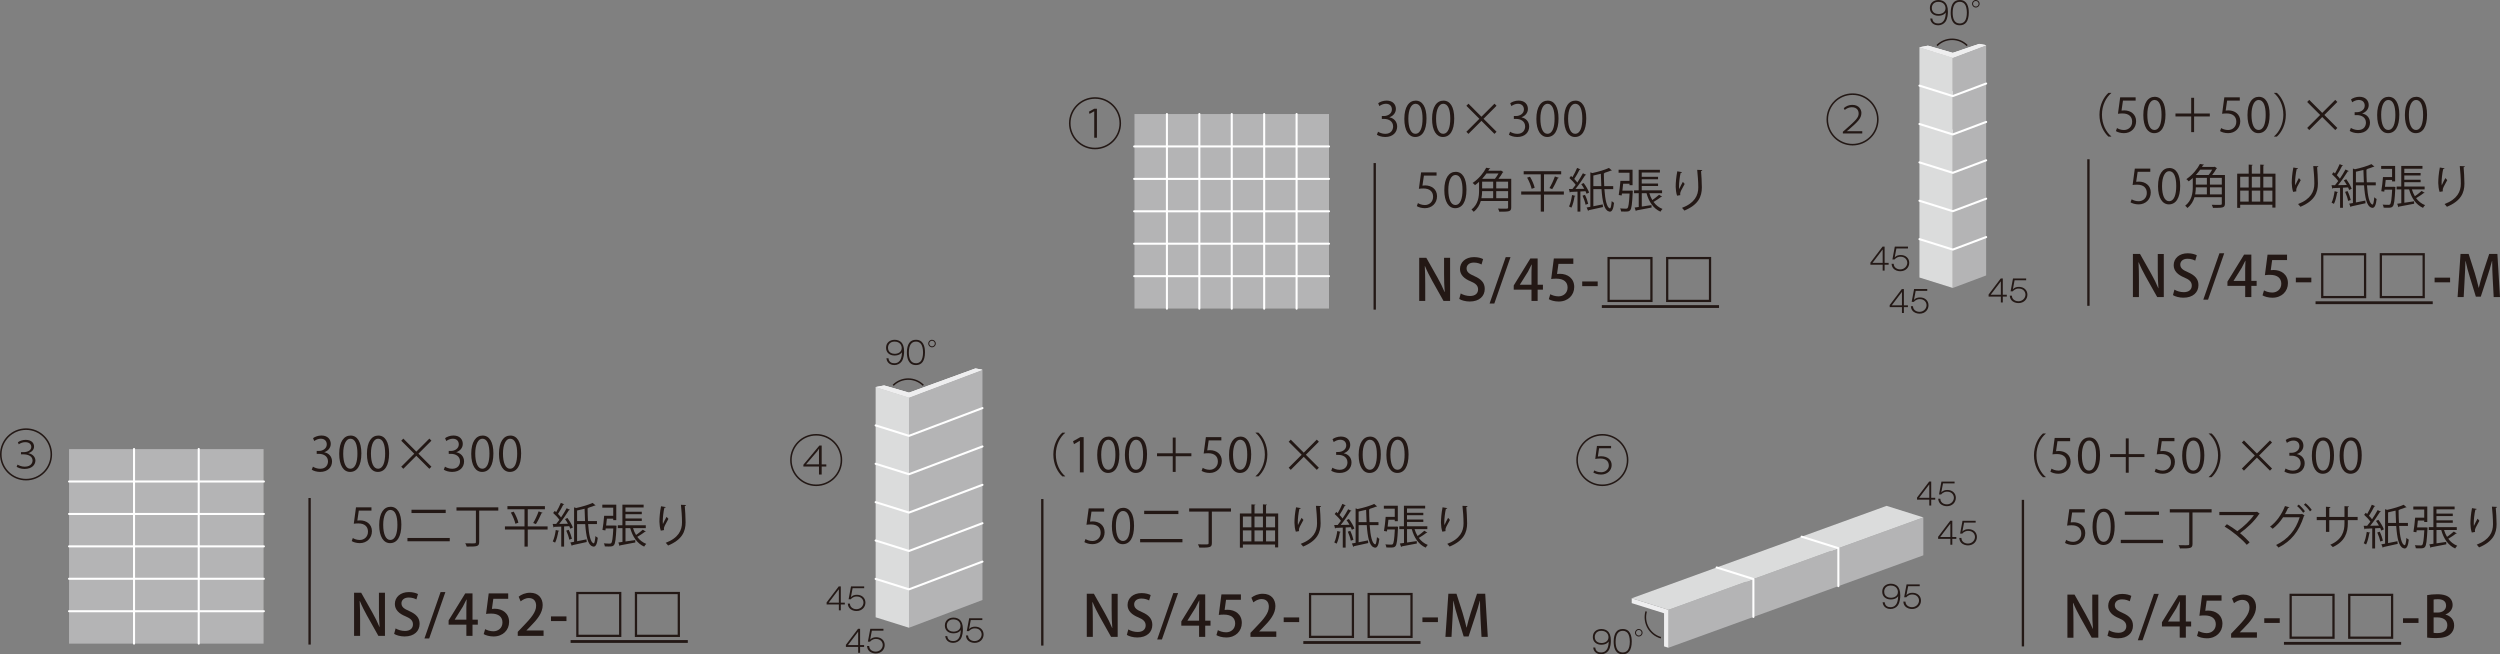 <?xml version="1.0" encoding="UTF-8"?>
<svg id="_レイヤー_1" data-name="レイヤー 1" xmlns="http://www.w3.org/2000/svg" width="265.949" height="69.603" viewBox="0 0 265.949 69.603">
  <rect x="0" y="0" width="265.949" height="69.603" fill="#808080" stroke="none"/>
  <defs>
    <style>
      .cls-1 {
        fill: #eeeeef;
      }

      .cls-2 {
        fill: #fff;
      }

      .cls-3 {
        fill: #b4b4b5;
      }

      .cls-4 {
        fill: #dbdcdc;
      }

      .cls-5 {
        fill: #231815;
      }

      .cls-6 {
        stroke-width: .162px;
      }

      .cls-6, .cls-7, .cls-8, .cls-9 {
        fill: none;
      }

      .cls-6, .cls-7, .cls-9 {
        stroke: #231815;
      }

      .cls-7 {
        stroke-width: .3px;
      }

      .cls-7, .cls-9 {
        stroke-miterlimit: 10;
      }

      .cls-8 {
        stroke: #fff;
        stroke-linecap: round;
        stroke-linejoin: round;
        stroke-width: .22px;
      }

      .cls-9 {
        stroke-width: .25px;
      }
    </style>
  </defs>
  <path class="cls-5" d="M2.771,51.108c-1.529,0-2.771-1.241-2.771-2.771s1.241-2.771,2.771-2.771,2.771,1.241,2.771,2.771c0,1.541-1.253,2.771-2.771,2.771ZM.168,48.338c0,1.439,1.164,2.603,2.603,2.603,1.439,0,2.603-1.163,2.603-2.603,0-1.438-1.163-2.603-2.603-2.603-1.451,0-2.603,1.176-2.603,2.603Zm1.697,1.086c.132,.09,.438,.222,.762,.222,.743,0,.84-.504,.84-.653-.013-.51-.54-.66-.99-.66h-.245v-.233h.264c.396,0,.833-.162,.833-.558,0-.216-.144-.504-.647-.504-.27,0-.527,.107-.689,.228l-.09-.216c.162-.132,.498-.258,.821-.258,.689,0,.899,.396,.899,.714,0,.306-.21,.569-.6,.695v.012c.444,.084,.744,.402,.744,.78,0,.413-.336,.894-1.164,.894-.384,0-.695-.133-.833-.229l.096-.233Z"/>
  <path class="cls-5" d="M86.824,51.709c-1.529,0-2.771-1.241-2.771-2.771s1.241-2.771,2.771-2.771,2.771,1.241,2.771,2.771c0,1.541-1.253,2.771-2.771,2.771Zm-2.603-2.771c0,1.439,1.164,2.603,2.603,2.603,1.439,0,2.603-1.163,2.603-2.603s-1.163-2.603-2.603-2.603c-1.451,0-2.603,1.175-2.603,2.603Zm2.902,1.541v-.846h-1.661v-.191l1.703-2.045h.246v2.003h.492v.233h-.492v.846h-.288Zm0-1.079v-1.35l.006-.3-.012-.006c-.06,.096-.126,.191-.186,.275l-1.176,1.367v.013h1.367Z"/>
  <path class="cls-5" d="M170.458,51.709c-1.529,0-2.771-1.241-2.771-2.771s1.241-2.771,2.771-2.771,2.771,1.241,2.771,2.771c0,1.541-1.253,2.771-2.771,2.771Zm-2.603-2.771c0,1.439,1.164,2.603,2.603,2.603,1.439,0,2.603-1.163,2.603-2.603s-1.163-2.603-2.603-2.603c-1.451,0-2.603,1.175-2.603,2.603Zm3.532-1.254h-1.277l-.132,.888c.096-.018,.198-.036,.342-.036,.678,0,1.128,.372,1.128,.941,0,.594-.498,1.008-1.128,1.008-.39,0-.678-.126-.821-.216l.102-.228c.138,.09,.402,.197,.731,.197,.468,0,.815-.336,.815-.701,0-.426-.245-.762-.935-.762-.198,0-.384,.03-.51,.048l.18-1.385h1.505v.245Z"/>
  <path class="cls-5" d="M197.074,15.474c-1.529,0-2.771-1.241-2.771-2.771s1.241-2.771,2.771-2.771,2.771,1.241,2.771,2.771c0,1.541-1.253,2.771-2.771,2.771Zm-2.603-2.771c0,1.439,1.164,2.603,2.603,2.603,1.439,0,2.603-1.163,2.603-2.603,0-1.439-1.163-2.603-2.603-2.603-1.451,0-2.603,1.175-2.603,2.603Zm1.571,1.499v-.186l.312-.27c1.086-.959,1.367-1.247,1.367-1.661,0-.306-.155-.678-.737-.678-.3,0-.575,.144-.743,.294l-.103-.198c.258-.228,.576-.348,.906-.348,.761,0,.971,.558,.971,.857,0,.6-.432,.978-1.349,1.781l-.198,.15v.012h1.638v.246h-2.063Z"/>
  <path class="cls-5" d="M116.488,15.882c-1.529,0-2.771-1.241-2.771-2.771s1.241-2.771,2.771-2.771,2.771,1.241,2.771,2.771c0,1.541-1.253,2.771-2.771,2.771Zm-2.603-2.771c0,1.439,1.164,2.603,2.603,2.603,1.439,0,2.603-1.163,2.603-2.603,0-1.439-1.163-2.603-2.603-2.603-1.451,0-2.603,1.175-2.603,2.603Zm2.519-1.271h-.012l-.491,.275-.061-.234,.563-.312h.288v3.082h-.288v-2.812Z"/>
  <g>
    <path class="cls-5" d="M117.459,54.081v.345h-1.347l-.154,1.062c.08-.011,.16-.021,.29-.021,.665,0,1.261,.396,1.261,1.151,0,.74-.55,1.271-1.291,1.271-.375,0-.69-.11-.86-.221l.12-.325c.14,.095,.415,.21,.74,.21,.471,0,.876-.345,.871-.886,0-.516-.33-.876-1.031-.876-.2,0-.355,.016-.48,.035l.235-1.746h1.646Z"/>
    <path class="cls-5" d="M118.282,55.968c0-1.312,.511-1.947,1.211-1.947,.711,0,1.146,.671,1.146,1.896,0,1.302-.455,1.973-1.201,1.973-.681,0-1.156-.671-1.156-1.922Zm1.937-.03c0-.936-.225-1.582-.75-1.582-.446,0-.761,.596-.761,1.582s.275,1.611,.745,1.611c.556,0,.766-.721,.766-1.611Z"/>
    <path class="cls-5" d="M121.287,57.339h4.5v.351h-4.5v-.351Zm.431-3.003h3.639v.351h-3.639v-.351Z"/>
    <path class="cls-5" d="M130.951,54.081v.345h-2.032v3.339c0,.265-.07,.375-.26,.43-.19,.061-.525,.065-1.071,.061-.025-.101-.095-.25-.15-.351,.261,.005,.511,.01,.696,.01,.4,0,.436,0,.436-.149v-3.339h-2.067v-.345h4.449Z"/>
    <path class="cls-5" d="M134.68,54.621h1.292v3.613h-.331v-.31h-3.423v.335h-.32v-3.639h1.227v-.966l.43,.03c-.005,.035-.035,.06-.1,.069v.866h.896v-.966l.431,.03c-.005,.035-.03,.06-.101,.069v.866Zm-1.556,.33h-.906v1.146h.906v-1.146Zm-.906,1.472v1.171h.906v-1.171h-.906Zm2.132-1.472h-.896v1.146h.896v-1.146Zm0,1.472h-.896v1.171h.896v-1.171Zm1.291-1.472h-.961v1.146h.961v-1.146Zm-.961,2.643h.961v-1.171h-.961v1.171Z"/>
    <path class="cls-5" d="M137.849,56.558c-.096-.27-.141-.66-.146-.94,0-.471,.05-1.016,.17-1.651l.501,.085c-.021,.064-.08,.08-.146,.085-.1,.415-.17,1.051-.17,1.456,0,.11,.005,.2,.015,.271,.101-.245,.285-.586,.391-.775,.045,.064,.146,.17,.195,.22-.37,.666-.48,.856-.48,1.066,0,.04,.005,.08,.015,.125l-.345,.06Zm2.683-2.723c-.005,.061-.045,.086-.13,.11,.034,.436,.085,1.161,.085,1.737-.005,.966-.355,1.836-1.862,2.462-.055-.08-.175-.215-.25-.29,1.366-.521,1.731-1.347,1.731-2.167,0-.616-.06-1.342-.115-1.877l.541,.024Z"/>
    <path class="cls-5" d="M143.809,56.357c-.025-.08-.065-.175-.115-.274l-.546,.029v2.143h-.305v-2.127c-.285,.01-.546,.024-.751,.029-.005,.04-.035,.056-.07,.065l-.09-.375h.37c.11-.131,.23-.28,.346-.44-.155-.226-.426-.516-.666-.726l.17-.221c.051,.04,.101,.085,.15,.135,.176-.295,.381-.7,.496-.99l.365,.155c-.021,.029-.051,.04-.105,.04-.14,.29-.37,.7-.561,.98,.13,.13,.245,.261,.325,.375,.226-.335,.44-.69,.596-.98l.355,.17c-.021,.025-.06,.04-.115,.04-.26,.426-.671,1.021-1.031,1.457l.932-.016c-.096-.17-.206-.345-.315-.495l.255-.12c.235,.315,.485,.74,.581,1.016l-.271,.13Zm-1.182,.226c-.01,.03-.04,.05-.095,.05-.07,.426-.186,.906-.34,1.201-.065-.045-.176-.095-.251-.13,.146-.28,.256-.761,.32-1.216l.365,.095Zm1.071,.936c-.045-.26-.18-.655-.32-.961l.261-.085c.149,.301,.285,.691,.34,.951l-.28,.095Zm2.943-1.656h-.937c.08,1.126,.251,1.977,.591,2.047h.005c.08,0,.146-.33,.181-.775,.064,.064,.18,.145,.25,.185-.065,.656-.221,.941-.436,.941-.045,0-.09-.01-.141-.035-.48-.146-.67-1.081-.76-2.362h-.866v1.822c.315-.061,.655-.131,.996-.2l.03,.285c-.561,.13-1.146,.26-1.521,.335-.006,.035-.03,.065-.065,.075l-.155-.365,.396-.07v-3.669l.215,.075c.646-.14,1.356-.35,1.757-.545l.315,.265c-.021,.021-.03,.021-.101,.021-.18,.075-.4,.15-.646,.225-.01,.035-.045,.061-.104,.07,.005,.466,.015,.926,.04,1.356h.956v.32Zm-2.112-.32h.846c-.025-.41-.04-.851-.05-1.312-.261,.07-.536,.136-.796,.186v1.126Z"/>
    <path class="cls-5" d="M148.468,56.022l.075-.01,.186,.024c-.005,.03-.005,.075-.01,.11-.065,1.321-.125,1.787-.271,1.952-.11,.13-.221,.15-.57,.15-.115,0-.256,0-.396-.011-.01-.1-.05-.234-.105-.325,.275,.025,.525,.025,.636,.025,.07,0,.115-.015,.15-.055,.1-.105,.165-.511,.22-1.557h-.811l-.03,.21-.314-.05c.069-.391,.145-1.026,.18-1.502h.966v-.871h-1.161v-.314h1.486v1.646h-.325v-.155h-.676l-.08,.73h.851Zm2.013,.271c.08,.265,.185,.511,.32,.73,.25-.175,.54-.4,.721-.565l.32,.205c-.025,.025-.065,.03-.105,.025-.205,.16-.535,.38-.806,.535,.245,.335,.565,.596,.956,.746-.075,.069-.175,.2-.221,.29-.75-.335-1.23-1.051-1.481-1.967h-.505v1.421c.325-.05,.681-.1,1.03-.155l.016,.261c-.601,.12-1.217,.235-1.611,.306-.011,.034-.035,.06-.065,.069l-.13-.375c.125-.015,.275-.035,.436-.061v-1.466h-.496v-.306h.49v-2.187h2.258v.295h-1.932v.455h1.736v.261h-1.736v.455h1.736v.261h-1.736v.46h2.162v.306h-1.356Z"/>
    <path class="cls-5" d="M153.434,56.558c-.096-.27-.141-.66-.146-.94,0-.471,.05-1.016,.17-1.651l.501,.085c-.021,.064-.08,.08-.146,.085-.1,.415-.17,1.051-.17,1.456,0,.11,.005,.2,.015,.271,.101-.245,.286-.586,.391-.775,.045,.064,.146,.17,.195,.22-.37,.666-.48,.856-.48,1.066,0,.04,.005,.08,.015,.125l-.345,.06Zm2.683-2.723c-.005,.061-.045,.086-.131,.11,.035,.436,.086,1.161,.086,1.737-.006,.966-.355,1.836-1.862,2.462-.055-.08-.175-.215-.25-.29,1.366-.521,1.731-1.347,1.731-2.167,0-.616-.06-1.342-.115-1.877l.541,.024Z"/>
  </g>
  <g>
    <path class="cls-5" d="M118.897,67.75h-.701l-1.205-2.146c-.276-.498-.552-1.037-.762-1.554l-.024,.007c.036,.581,.048,1.175,.048,1.979v1.715h-.642v-4.587h.756l1.199,2.122c.288,.504,.546,1.032,.744,1.518l.018-.006c-.054-.624-.072-1.212-.072-1.943v-1.69h.642v4.587Z"/>
    <path class="cls-5" d="M122.241,63.876c-.15-.084-.438-.203-.816-.203-.545,0-.773,.317-.773,.611,0,.39,.258,.582,.84,.834,.737,.323,1.092,.726,1.092,1.354,0,.768-.57,1.344-1.602,1.344-.432,0-.888-.126-1.109-.276l.156-.581c.245,.149,.617,.27,.995,.27,.546,0,.852-.282,.852-.695,0-.39-.233-.63-.779-.857-.684-.276-1.146-.69-1.146-1.313,0-.726,.582-1.271,1.493-1.271,.438,0,.768,.108,.966,.21l-.168,.575Z"/>
    <path class="cls-5" d="M123.604,68.026h-.504l1.716-4.936h.51l-1.722,4.936Z"/>
    <path class="cls-5" d="M128.211,67.75h-.654v-1.193h-1.889v-.449l1.77-2.873h.773v2.795h.563v.527h-.563v1.193Zm-1.89-1.721h1.235v-1.355c0-.258,.013-.527,.03-.785h-.023c-.139,.287-.252,.51-.378,.749l-.864,1.38v.012Z"/>
    <path class="cls-5" d="M132.008,63.234v.576h-1.583l-.149,1.073c.09-.006,.174-.018,.3-.018,.821,0,1.528,.479,1.528,1.403,0,.869-.665,1.547-1.648,1.547-.444,0-.846-.12-1.056-.252l.156-.527c.18,.102,.51,.228,.875,.228,.51,0,.966-.348,.966-.936,0-.582-.396-.947-1.199-.947-.229,0-.396,.012-.546,.036l.282-2.184h2.074Z"/>
    <path class="cls-5" d="M135.771,67.75h-2.747v-.426l.475-.497c.953-.978,1.48-1.602,1.48-2.279,0-.438-.21-.821-.779-.821-.348,0-.659,.186-.869,.354l-.21-.497c.275-.229,.713-.42,1.217-.42,.93,0,1.338,.629,1.338,1.312,0,.828-.564,1.518-1.35,2.31l-.372,.377v.013h1.817v.575Z"/>
    <path class="cls-5" d="M136.558,65.682h1.648v.497h-1.648v-.497Z"/>
    <path class="cls-5" d="M139.245,63.073h4.798v4.797h-4.798v-4.797Zm.24,.239v4.317h4.317v-4.317h-4.317Z"/>
    <path class="cls-5" d="M145.479,63.073h4.798v4.797h-4.798v-4.797Zm.24,.239v4.317h4.317v-4.317h-4.317Z"/>
    <path class="cls-5" d="M151.317,65.682h1.648v.497h-1.648v-.497Z"/>
    <path class="cls-5" d="M158.274,67.75h-.672l-.102-1.931c-.03-.624-.066-1.331-.06-1.901h-.019c-.138,.54-.317,1.128-.51,1.709l-.684,2.081h-.521l-.63-2.039c-.186-.6-.348-1.199-.462-1.751h-.018c-.012,.57-.048,1.296-.084,1.938l-.102,1.895h-.648l.312-4.593h.863l.647,2.021c.168,.563,.306,1.073,.42,1.577h.018c.114-.492,.259-1.014,.438-1.583l.665-2.015h.87l.275,4.593Z"/>
  </g>
  <polygon class="cls-7" points="138.646 68.349 138.646 68.349 151.114 68.349 138.646 68.349"/>
  <line class="cls-9" x1="110.88" y1="53.087" x2="110.88" y2="68.677"/>
  <g>
    <path class="cls-5" d="M113.31,46.048c-.546,.456-.991,1.291-.991,2.303,0,1.036,.46,1.861,.991,2.302v.025h-.301c-.506-.456-.956-1.297-.956-2.327,0-1.031,.45-1.872,.956-2.327h.301v.024Z"/>
    <path class="cls-5" d="M114.876,50.252v-3.358h-.011l-.615,.355-.101-.311,.776-.435h.355v3.748h-.405Z"/>
    <path class="cls-5" d="M116.72,48.391c0-1.312,.511-1.947,1.211-1.947,.711,0,1.146,.671,1.146,1.896,0,1.302-.455,1.973-1.201,1.973-.681,0-1.156-.671-1.156-1.922Zm1.937-.03c0-.936-.225-1.582-.75-1.582-.446,0-.761,.596-.761,1.582s.275,1.611,.745,1.611c.556,0,.766-.721,.766-1.611Z"/>
    <path class="cls-5" d="M119.665,48.391c0-1.312,.511-1.947,1.211-1.947,.711,0,1.146,.671,1.146,1.896,0,1.302-.455,1.973-1.201,1.973-.681,0-1.156-.671-1.156-1.922Zm1.937-.03c0-.936-.225-1.582-.75-1.582-.446,0-.761,.596-.761,1.582s.275,1.611,.745,1.611c.556,0,.766-.721,.766-1.611Z"/>
    <path class="cls-5" d="M126.738,48.22v.315h-1.672v1.667h-.31v-1.667h-1.672v-.315h1.672v-1.671h.31v1.671h1.672Z"/>
    <path class="cls-5" d="M129.927,46.504v.345h-1.346l-.155,1.062c.08-.011,.16-.021,.29-.021,.666,0,1.261,.396,1.261,1.151,0,.74-.55,1.271-1.291,1.271-.375,0-.69-.11-.86-.221l.12-.325c.14,.095,.415,.21,.74,.21,.471,0,.876-.345,.871-.886,0-.516-.33-.876-1.031-.876-.2,0-.355,.016-.48,.035l.235-1.746h1.646Z"/>
    <path class="cls-5" d="M130.744,48.391c0-1.312,.511-1.947,1.211-1.947,.711,0,1.146,.671,1.146,1.896,0,1.302-.456,1.973-1.201,1.973-.681,0-1.156-.671-1.156-1.922Zm1.937-.03c0-.936-.225-1.582-.75-1.582-.445,0-.761,.596-.761,1.582s.274,1.611,.745,1.611c.556,0,.766-.721,.766-1.611Z"/>
    <path class="cls-5" d="M133.564,50.652c.546-.455,.991-1.291,.991-2.302,0-1.036-.46-1.862-.991-2.303v-.024h.301c.511,.455,.956,1.296,.956,2.327,0,1.03-.445,1.871-.956,2.327h-.301v-.025Z"/>
    <path class="cls-5" d="M140.299,49.757l-.221,.225-1.386-1.386-1.382,1.386-.22-.225,1.381-1.382-1.381-1.381,.22-.226,1.382,1.387,1.386-1.387,.221,.221-1.382,1.386,1.382,1.382Z"/>
    <path class="cls-5" d="M142.956,48.226c.44,.074,.816,.43,.816,.971,0,.596-.431,1.116-1.271,1.116-.375,0-.716-.12-.886-.24l.125-.32c.135,.09,.436,.225,.766,.225,.631,0,.836-.44,.836-.785,0-.551-.466-.801-.956-.801h-.245v-.311h.245c.36,0,.826-.226,.826-.695,0-.326-.195-.606-.646-.606-.274,0-.535,.136-.686,.246l-.125-.306c.181-.141,.531-.28,.891-.28,.687,0,.991,.436,.991,.886,0,.386-.245,.73-.681,.886v.016Z"/>
    <path class="cls-5" d="M144.534,48.391c0-1.312,.511-1.947,1.211-1.947,.711,0,1.146,.671,1.146,1.896,0,1.302-.455,1.973-1.201,1.973-.681,0-1.156-.671-1.156-1.922Zm1.937-.03c0-.936-.225-1.582-.75-1.582-.446,0-.761,.596-.761,1.582s.275,1.611,.745,1.611c.556,0,.766-.721,.766-1.611Z"/>
    <path class="cls-5" d="M147.484,48.391c0-1.312,.511-1.947,1.211-1.947,.711,0,1.146,.671,1.146,1.896,0,1.302-.456,1.973-1.201,1.973-.681,0-1.156-.671-1.156-1.922Zm1.937-.03c0-.936-.225-1.582-.75-1.582-.445,0-.761,.596-.761,1.582s.274,1.611,.745,1.611c.556,0,.766-.721,.766-1.611Z"/>
  </g>
  <g>
    <path class="cls-5" d="M228.747,17.934v.345h-1.346l-.155,1.061c.08-.01,.16-.02,.29-.02,.666,0,1.261,.396,1.261,1.151,0,.741-.55,1.271-1.291,1.271-.375,0-.69-.11-.86-.22l.12-.325c.14,.095,.415,.21,.74,.21,.471,0,.876-.345,.871-.886,0-.516-.33-.876-1.031-.876-.2,0-.355,.015-.48,.035l.235-1.747h1.646Z"/>
    <path class="cls-5" d="M229.57,19.82c0-1.312,.511-1.947,1.211-1.947,.711,0,1.146,.67,1.146,1.897,0,1.301-.456,1.972-1.201,1.972-.681,0-1.156-.671-1.156-1.922Zm1.937-.03c0-.936-.225-1.581-.75-1.581-.445,0-.761,.595-.761,1.581,0,.986,.274,1.612,.745,1.612,.556,0,.766-.721,.766-1.612Z"/>
    <path class="cls-5" d="M236.689,18.619v3.038c0,.235-.065,.345-.245,.4-.18,.055-.511,.06-1.026,.06-.02-.095-.08-.24-.135-.331,.25,.005,.485,.01,.666,.01,.385,0,.405,0,.405-.14v-.676h-2.903c-.125,.42-.351,.826-.756,1.146-.045-.065-.165-.19-.235-.24,.716-.565,.807-1.361,.807-2.012v-.936c-.136,.125-.28,.245-.436,.355-.061-.075-.17-.186-.25-.235,.69-.465,1.186-1.106,1.446-1.617l.43,.07c-.005,.04-.04,.065-.104,.065l-.105,.18h1.291l.056-.02,.26,.165c-.015,.02-.045,.035-.069,.04-.115,.205-.286,.46-.456,.676h1.361Zm-1.922,1.312h-1.176c0,.235-.021,.49-.07,.75h1.246v-.75Zm.186-1.312c.135-.165,.275-.375,.38-.57h-1.276c-.135,.185-.29,.38-.465,.57h1.361Zm-1.361,.3v.716h1.176v-.716h-1.176Zm2.763,.716v-.716h-1.262v.716h1.262Zm-1.262,1.046h1.262v-.75h-1.262v.75Z"/>
    <path class="cls-5" d="M240.772,18.474h1.292v3.613h-.331v-.31h-3.423v.335h-.32v-3.638h1.226v-.966l.431,.03c-.005,.035-.035,.06-.1,.07v.866h.896v-.966l.431,.03c-.005,.035-.03,.06-.101,.07v.866Zm-1.557,.33h-.905v1.146h.905v-1.146Zm-.905,1.472v1.171h.905v-1.171h-.905Zm2.132-1.472h-.896v1.146h.896v-1.146Zm0,1.472h-.896v1.171h.896v-1.171Zm1.291-1.472h-.961v1.146h.961v-1.146Zm-.961,2.643h.961v-1.171h-.961v1.171Z"/>
    <path class="cls-5" d="M243.941,20.411c-.096-.271-.141-.661-.146-.941,0-.47,.05-1.016,.17-1.651l.501,.085c-.021,.065-.08,.08-.146,.085-.1,.416-.17,1.051-.17,1.457,0,.11,.005,.2,.015,.271,.101-.246,.286-.585,.391-.776,.045,.065,.146,.17,.195,.22-.37,.666-.48,.856-.48,1.066,0,.04,.005,.08,.015,.125l-.345,.061Zm2.683-2.723c-.005,.06-.045,.085-.131,.11,.035,.436,.086,1.161,.086,1.737-.006,.966-.355,1.837-1.862,2.462-.055-.08-.175-.215-.25-.291,1.366-.521,1.731-1.346,1.731-2.167,0-.616-.06-1.341-.115-1.877l.541,.025Z"/>
    <path class="cls-5" d="M249.902,20.211c-.025-.08-.065-.175-.115-.275l-.546,.03v2.142h-.305v-2.127c-.285,.01-.546,.025-.751,.03-.005,.04-.035,.055-.07,.065l-.09-.375h.37c.11-.13,.23-.28,.346-.44-.155-.225-.426-.516-.666-.726l.17-.22c.051,.04,.101,.085,.15,.135,.176-.295,.381-.701,.496-.991l.365,.155c-.021,.03-.051,.04-.105,.04-.14,.29-.37,.701-.561,.981,.13,.13,.245,.26,.325,.375,.226-.335,.44-.691,.596-.981l.355,.17c-.021,.025-.06,.04-.115,.04-.26,.425-.671,1.021-1.031,1.457l.932-.015c-.096-.17-.206-.345-.315-.496l.255-.12c.235,.315,.485,.741,.581,1.016l-.271,.13Zm-1.182,.225c-.01,.03-.04,.05-.095,.05-.07,.425-.186,.906-.34,1.201-.065-.045-.176-.095-.251-.13,.146-.28,.256-.761,.32-1.216l.365,.095Zm1.071,.936c-.045-.261-.18-.656-.32-.961l.261-.085c.149,.3,.285,.691,.34,.951l-.28,.095Zm2.943-1.657h-.937c.08,1.126,.251,1.977,.591,2.047h.005c.08,0,.146-.331,.181-.776,.064,.065,.18,.146,.25,.186-.065,.655-.221,.94-.436,.94-.045,0-.09-.01-.141-.035-.48-.145-.67-1.081-.76-2.362h-.866v1.822c.315-.06,.655-.13,.996-.2l.03,.285c-.561,.13-1.146,.26-1.521,.335-.006,.035-.03,.065-.065,.075l-.155-.365,.396-.07v-3.668l.215,.075c.646-.14,1.356-.35,1.757-.545l.315,.265c-.021,.02-.03,.02-.101,.02-.18,.075-.4,.15-.646,.226-.01,.035-.045,.06-.104,.07,.005,.465,.015,.926,.04,1.356h.956v.32Zm-2.112-.32h.846c-.025-.411-.04-.851-.05-1.312-.261,.07-.536,.135-.796,.185v1.126Z"/>
    <path class="cls-5" d="M254.562,19.875l.074-.01,.186,.025c-.005,.03-.005,.075-.01,.11-.065,1.321-.125,1.787-.271,1.952-.11,.13-.22,.15-.57,.15-.115,0-.256,0-.396-.01-.01-.101-.05-.235-.105-.326,.275,.025,.525,.025,.636,.025,.07,0,.115-.015,.15-.055,.1-.105,.165-.511,.22-1.557h-.811l-.03,.21-.315-.05c.07-.391,.146-1.026,.181-1.501h.966v-.871h-1.161v-.315h1.486v1.646h-.325v-.155h-.676l-.08,.731h.852Zm2.012,.27c.08,.266,.185,.511,.32,.731,.25-.175,.54-.4,.721-.566l.32,.206c-.025,.025-.065,.03-.105,.025-.205,.16-.535,.38-.806,.536,.245,.335,.565,.595,.956,.746-.075,.07-.176,.2-.221,.29-.75-.335-1.23-1.051-1.481-1.967h-.505v1.421c.325-.05,.681-.1,1.031-.155l.015,.26c-.601,.12-1.216,.235-1.611,.306-.011,.035-.035,.06-.065,.07l-.13-.375c.125-.015,.275-.035,.436-.06v-1.467h-.496v-.305h.491v-2.187h2.257v.295h-1.932v.456h1.736v.26h-1.736v.456h1.736v.26h-1.736v.46h2.162v.305h-1.356Z"/>
    <path class="cls-5" d="M259.526,20.411c-.096-.271-.141-.661-.146-.941,0-.47,.05-1.016,.17-1.651l.501,.085c-.021,.065-.08,.08-.146,.085-.1,.416-.17,1.051-.17,1.457,0,.11,.005,.2,.015,.271,.101-.246,.285-.585,.391-.776,.045,.065,.146,.17,.195,.22-.37,.666-.48,.856-.48,1.066,0,.04,.005,.08,.015,.125l-.345,.061Zm2.683-2.723c-.005,.06-.045,.085-.13,.11,.034,.436,.085,1.161,.085,1.737-.005,.966-.355,1.837-1.862,2.462-.055-.08-.175-.215-.25-.291,1.366-.521,1.731-1.346,1.731-2.167,0-.616-.06-1.341-.115-1.877l.541,.025Z"/>
  </g>
  <g>
    <path class="cls-5" d="M230.184,31.604h-.701l-1.205-2.147c-.276-.498-.552-1.037-.762-1.553l-.024,.006c.036,.582,.048,1.175,.048,1.979v1.715h-.642v-4.587h.756l1.199,2.123c.288,.504,.546,1.032,.744,1.518l.018-.006c-.054-.624-.072-1.211-.072-1.943v-1.691h.642v4.587Z"/>
    <path class="cls-5" d="M233.527,27.73c-.15-.084-.438-.204-.816-.204-.545,0-.773,.318-.773,.611,0,.39,.258,.582,.84,.834,.737,.324,1.092,.726,1.092,1.355,0,.768-.57,1.343-1.602,1.343-.432,0-.888-.126-1.109-.276l.156-.582c.245,.15,.617,.27,.995,.27,.546,0,.852-.282,.852-.696,0-.39-.233-.63-.779-.857-.684-.276-1.146-.69-1.146-1.313,0-.726,.582-1.271,1.493-1.271,.438,0,.768,.108,.966,.21l-.168,.576Z"/>
    <path class="cls-5" d="M234.89,31.88h-.504l1.716-4.936h.51l-1.722,4.936Z"/>
    <path class="cls-5" d="M239.497,31.604h-.654v-1.193h-1.889v-.45l1.77-2.873h.773v2.794h.563v.528h-.563v1.193Zm-1.89-1.721h1.235v-1.355c0-.258,.013-.528,.03-.786h-.023c-.139,.288-.252,.51-.378,.75l-.864,1.379v.012Z"/>
    <path class="cls-5" d="M243.294,27.089v.576h-1.583l-.149,1.074c.09-.006,.174-.018,.3-.018,.821,0,1.528,.479,1.528,1.403,0,.869-.665,1.547-1.648,1.547-.444,0-.846-.12-1.056-.252l.156-.527c.18,.102,.51,.228,.875,.228,.51,0,.966-.348,.966-.936,0-.582-.396-.947-1.199-.947-.229,0-.396,.012-.546,.036l.282-2.183h2.074Z"/>
    <path class="cls-5" d="M244.231,29.536h1.648v.498h-1.648v-.498Z"/>
    <path class="cls-5" d="M246.919,26.927h4.798v4.797h-4.798v-4.797Zm.24,.24v4.317h4.317v-4.317h-4.317Z"/>
    <path class="cls-5" d="M253.153,26.927h4.798v4.797h-4.798v-4.797Zm.24,.24v4.317h4.317v-4.317h-4.317Z"/>
    <path class="cls-5" d="M258.992,29.536h1.648v.498h-1.648v-.498Z"/>
    <path class="cls-5" d="M265.949,31.604h-.672l-.102-1.931c-.03-.624-.065-1.331-.06-1.901h-.019c-.138,.54-.317,1.127-.51,1.709l-.684,2.081h-.521l-.63-2.039c-.186-.6-.348-1.199-.462-1.751h-.018c-.012,.57-.048,1.295-.084,1.937l-.102,1.895h-.648l.312-4.593h.863l.647,2.021c.168,.564,.306,1.074,.42,1.577h.018c.114-.492,.258-1.013,.438-1.583l.665-2.015h.87l.275,4.593Z"/>
  </g>
  <polygon class="cls-7" points="246.326 32.204 246.326 32.204 258.794 32.204 246.326 32.204"/>
  <line class="cls-9" x1="222.166" y1="16.941" x2="222.166" y2="32.532"/>
  <g>
    <path class="cls-5" d="M224.596,9.902c-.546,.456-.991,1.291-.991,2.302,0,1.036,.46,1.862,.991,2.302v.025h-.301c-.505-.456-.956-1.296-.956-2.327s.451-1.872,.956-2.327h.301v.025Z"/>
    <path class="cls-5" d="M227.188,10.358v.345h-1.347l-.154,1.061c.08-.01,.16-.02,.29-.02,.665,0,1.261,.396,1.261,1.151,0,.74-.55,1.271-1.291,1.271-.375,0-.69-.11-.86-.22l.12-.325c.14,.095,.415,.21,.74,.21,.471,0,.876-.345,.871-.886,0-.516-.33-.876-1.031-.876-.2,0-.355,.015-.48,.035l.235-1.747h1.646Z"/>
    <path class="cls-5" d="M228.006,12.245c0-1.311,.511-1.947,1.211-1.947,.711,0,1.146,.67,1.146,1.896,0,1.302-.456,1.972-1.201,1.972-.681,0-1.156-.67-1.156-1.922Zm1.937-.03c0-.936-.225-1.582-.75-1.582-.445,0-.761,.596-.761,1.582,0,.986,.274,1.611,.745,1.611,.556,0,.766-.721,.766-1.611Z"/>
    <path class="cls-5" d="M235.08,12.074v.315h-1.672v1.667h-.31v-1.667h-1.672v-.315h1.672v-1.671h.31v1.671h1.672Z"/>
    <path class="cls-5" d="M238.268,10.358v.345h-1.347l-.154,1.061c.08-.01,.16-.02,.29-.02,.665,0,1.261,.396,1.261,1.151,0,.74-.55,1.271-1.291,1.271-.375,0-.69-.11-.86-.22l.12-.325c.14,.095,.415,.21,.74,.21,.471,0,.876-.345,.871-.886,0-.516-.33-.876-1.031-.876-.2,0-.355,.015-.48,.035l.235-1.747h1.646Z"/>
    <path class="cls-5" d="M239.086,12.245c0-1.311,.511-1.947,1.211-1.947,.711,0,1.146,.67,1.146,1.896,0,1.302-.456,1.972-1.201,1.972-.681,0-1.156-.67-1.156-1.922Zm1.937-.03c0-.936-.225-1.582-.75-1.582-.445,0-.761,.596-.761,1.582,0,.986,.274,1.611,.745,1.611,.556,0,.766-.721,.766-1.611Z"/>
    <path class="cls-5" d="M241.91,14.507c.546-.456,.991-1.291,.991-2.302,0-1.036-.46-1.862-.991-2.302v-.025h.301c.511,.456,.956,1.296,.956,2.327s-.445,1.872-.956,2.327h-.301v-.025Z"/>
    <path class="cls-5" d="M248.645,13.611l-.221,.225-1.386-1.386-1.382,1.386-.22-.225,1.381-1.381-1.381-1.381,.22-.225,1.382,1.386,1.386-1.386,.221,.22-1.382,1.386,1.382,1.381Z"/>
    <path class="cls-5" d="M251.302,12.08c.44,.075,.816,.43,.816,.971,0,.596-.431,1.116-1.271,1.116-.375,0-.716-.12-.886-.24l.125-.32c.135,.09,.436,.225,.766,.225,.631,0,.836-.44,.836-.786,0-.55-.466-.801-.956-.801h-.245v-.31h.245c.36,0,.826-.226,.826-.696,0-.326-.195-.606-.646-.606-.274,0-.535,.135-.686,.246l-.125-.305c.181-.141,.531-.28,.891-.28,.687,0,.991,.435,.991,.886,0,.385-.245,.73-.681,.886v.015Z"/>
    <path class="cls-5" d="M252.881,12.245c0-1.311,.511-1.947,1.211-1.947,.711,0,1.146,.67,1.146,1.896,0,1.302-.456,1.972-1.201,1.972-.681,0-1.156-.67-1.156-1.922Zm1.937-.03c0-.936-.225-1.582-.75-1.582-.445,0-.761,.596-.761,1.582,0,.986,.274,1.611,.745,1.611,.556,0,.766-.721,.766-1.611Z"/>
    <path class="cls-5" d="M255.831,12.245c0-1.311,.511-1.947,1.211-1.947,.711,0,1.146,.67,1.146,1.896,0,1.302-.455,1.972-1.201,1.972-.681,0-1.156-.67-1.156-1.922Zm1.937-.03c0-.936-.225-1.582-.75-1.582-.446,0-.761,.596-.761,1.582,0,.986,.275,1.611,.745,1.611,.556,0,.766-.721,.766-1.611Z"/>
  </g>
  <g>
    <path class="cls-5" d="M221.778,54.168v.346h-1.346l-.155,1.061c.08-.01,.16-.02,.29-.02,.666,0,1.261,.396,1.261,1.15,0,.741-.55,1.271-1.291,1.271-.375,0-.69-.11-.86-.22l.12-.325c.14,.095,.415,.21,.74,.21,.471,0,.876-.346,.871-.886,0-.516-.33-.876-1.031-.876-.2,0-.355,.015-.48,.035l.235-1.747h1.646Z"/>
    <path class="cls-5" d="M222.602,56.055c0-1.312,.511-1.946,1.211-1.946,.711,0,1.146,.67,1.146,1.896,0,1.301-.456,1.972-1.201,1.972-.681,0-1.156-.671-1.156-1.922Zm1.937-.03c0-.936-.225-1.581-.75-1.581-.445,0-.761,.596-.761,1.581,0,.986,.274,1.612,.745,1.612,.556,0,.766-.721,.766-1.612Z"/>
    <path class="cls-5" d="M225.606,57.426h4.5v.351h-4.5v-.351Zm.431-3.003h3.639v.351h-3.639v-.351Z"/>
    <path class="cls-5" d="M235.271,54.168v.346h-2.032v3.338c0,.266-.069,.375-.26,.431-.19,.06-.525,.064-1.071,.06-.025-.1-.095-.25-.15-.35,.261,.005,.511,.01,.696,.01,.4,0,.435,0,.435-.15v-3.338h-2.066v-.346h4.449Z"/>
    <path class="cls-5" d="M240.386,54.653c-.015,.025-.04,.04-.075,.05-.466,.711-1.251,1.457-2.021,2.013,.385,.31,.771,.695,1.025,.976l-.305,.266c-.526-.616-1.512-1.441-2.357-1.938l.24-.255c.355,.2,.756,.466,1.116,.74,.676-.48,1.361-1.126,1.756-1.706h-3.673v-.341h3.938l.061-.029,.295,.225Z"/>
    <path class="cls-5" d="M245.161,54.829c-.021,.029-.046,.055-.075,.074-.531,1.657-1.352,2.658-2.708,3.349-.055-.085-.155-.2-.255-.275,1.286-.625,2.092-1.586,2.517-2.947h-1.767c-.29,.45-.66,.87-1.105,1.221-.065-.07-.186-.165-.28-.226,.681-.51,1.246-1.301,1.586-2.191l.471,.13c-.015,.05-.075,.07-.14,.065-.101,.225-.216,.465-.331,.665h1.742l.06-.03,.286,.166Zm-.621-1.151c.235,.19,.511,.495,.655,.711l-.185,.16c-.15-.23-.421-.526-.646-.711l.175-.16Zm.726-.146c.235,.19,.511,.49,.655,.711l-.185,.155c-.15-.226-.41-.516-.646-.706l.175-.16Z"/>
    <path class="cls-5" d="M250.806,55.334h-1.046v.346c0,.956-.296,1.927-1.602,2.518-.065-.08-.171-.181-.261-.251,1.271-.55,1.507-1.441,1.507-2.262v-.351h-1.617v1.246h-.354v-1.246h-.981v-.34h.981v-1.086l.48,.029c-.006,.051-.051,.096-.126,.105v.951h1.617v-1.151l.48,.03c-.005,.045-.045,.085-.125,.095v1.026h1.046v.34Z"/>
    <path class="cls-5" d="M253.323,56.445c-.025-.08-.065-.175-.115-.275l-.546,.03v2.142h-.305v-2.127c-.285,.01-.546,.025-.751,.03-.005,.04-.035,.055-.07,.065l-.09-.376h.37c.11-.13,.23-.28,.346-.44-.155-.225-.426-.516-.666-.726l.171-.22c.05,.04,.1,.085,.149,.135,.176-.295,.381-.701,.496-.991l.365,.155c-.021,.03-.05,.04-.105,.04-.14,.29-.37,.701-.561,.981,.13,.13,.245,.26,.325,.375,.226-.335,.44-.69,.596-.981l.355,.171c-.02,.024-.061,.04-.115,.04-.26,.425-.671,1.021-1.031,1.456l.932-.015c-.096-.171-.205-.346-.315-.496l.255-.12c.235,.315,.485,.741,.581,1.017l-.271,.13Zm-1.182,.226c-.01,.029-.04,.05-.095,.05-.07,.425-.186,.905-.341,1.201-.064-.045-.175-.096-.25-.13,.146-.28,.256-.761,.32-1.217l.365,.096Zm1.071,.936c-.045-.261-.18-.655-.32-.961l.261-.085c.149,.3,.285,.69,.34,.951l-.28,.095Zm2.943-1.656h-.937c.08,1.126,.25,1.977,.591,2.047h.005c.08,0,.146-.331,.181-.776,.064,.065,.18,.146,.25,.186-.065,.655-.221,.94-.436,.94-.045,0-.09-.01-.14-.034-.48-.146-.671-1.081-.762-2.362h-.865v1.821c.315-.06,.655-.13,.996-.2l.029,.285c-.561,.13-1.146,.261-1.521,.336-.005,.034-.029,.064-.064,.074l-.155-.365,.396-.069v-3.669l.215,.075c.646-.141,1.356-.351,1.757-.546l.315,.266c-.02,.02-.03,.02-.1,.02-.181,.075-.4,.15-.646,.226-.01,.035-.045,.06-.104,.07,.005,.465,.015,.926,.04,1.356h.956v.32Zm-2.112-.32h.846c-.025-.411-.04-.852-.05-1.312-.261,.07-.536,.135-.796,.185v1.127Z"/>
    <path class="cls-5" d="M257.983,56.11l.074-.011,.186,.025c-.005,.03-.005,.075-.01,.11-.065,1.321-.125,1.786-.271,1.951-.11,.131-.22,.15-.57,.15-.115,0-.256,0-.396-.01-.01-.101-.05-.235-.105-.325,.275,.024,.525,.024,.636,.024,.07,0,.115-.015,.15-.055,.1-.105,.165-.511,.22-1.557h-.811l-.03,.21-.315-.05c.07-.391,.146-1.025,.181-1.501h.966v-.871h-1.161v-.315h1.486v1.646h-.325v-.155h-.676l-.08,.731h.852Zm2.012,.27c.08,.266,.185,.511,.32,.731,.25-.176,.54-.4,.721-.566l.32,.206c-.025,.024-.065,.029-.105,.024-.205,.16-.535,.381-.806,.536,.245,.335,.565,.595,.956,.745-.075,.07-.176,.2-.221,.29-.75-.335-1.23-1.051-1.481-1.967h-.505v1.422c.325-.05,.681-.101,1.031-.155l.015,.26c-.601,.12-1.216,.235-1.611,.306-.011,.035-.035,.061-.065,.07l-.13-.376c.125-.015,.275-.034,.436-.06v-1.467h-.496v-.305h.491v-2.188h2.257v.295h-1.932v.456h1.736v.26h-1.736v.456h1.736v.26h-1.736v.461h2.162v.305h-1.356Z"/>
    <path class="cls-5" d="M262.947,56.646c-.096-.271-.141-.661-.146-.941,0-.47,.05-1.016,.17-1.651l.501,.085c-.021,.065-.08,.08-.146,.085-.1,.416-.17,1.052-.17,1.457,0,.11,.005,.2,.015,.271,.101-.246,.286-.586,.391-.776,.045,.065,.146,.17,.195,.221-.37,.665-.48,.855-.48,1.065,0,.04,.005,.08,.015,.125l-.345,.061Zm2.683-2.723c-.005,.06-.045,.085-.131,.11,.035,.436,.086,1.161,.086,1.736-.006,.966-.355,1.837-1.862,2.463-.055-.08-.175-.216-.25-.291,1.366-.521,1.731-1.346,1.731-2.167,0-.615-.06-1.341-.115-1.877l.541,.025Z"/>
  </g>
  <g>
    <path class="cls-5" d="M223.217,67.838h-.701l-1.205-2.146c-.276-.498-.552-1.037-.762-1.554l-.024,.007c.036,.581,.048,1.175,.048,1.979v1.715h-.642v-4.587h.756l1.199,2.122c.288,.504,.546,1.032,.744,1.518l.018-.006c-.054-.624-.072-1.212-.072-1.943v-1.69h.642v4.587Z"/>
    <path class="cls-5" d="M226.561,63.964c-.15-.084-.438-.203-.816-.203-.545,0-.773,.317-.773,.611,0,.39,.258,.582,.84,.834,.737,.323,1.092,.726,1.092,1.354,0,.768-.57,1.344-1.602,1.344-.432,0-.888-.126-1.109-.276l.156-.581c.245,.149,.617,.27,.995,.27,.546,0,.852-.282,.852-.695,0-.39-.233-.63-.779-.857-.684-.276-1.146-.69-1.146-1.313,0-.726,.582-1.271,1.493-1.271,.438,0,.768,.108,.966,.21l-.168,.575Z"/>
    <path class="cls-5" d="M227.923,68.114h-.504l1.716-4.936h.51l-1.722,4.936Z"/>
    <path class="cls-5" d="M232.53,67.838h-.654v-1.193h-1.889v-.449l1.77-2.873h.773v2.795h.563v.527h-.563v1.193Zm-1.89-1.721h1.235v-1.355c0-.258,.013-.527,.03-.785h-.023c-.139,.287-.252,.51-.378,.749l-.864,1.38v.012Z"/>
    <path class="cls-5" d="M236.327,63.322v.576h-1.583l-.149,1.073c.09-.006,.174-.018,.3-.018,.821,0,1.528,.479,1.528,1.403,0,.869-.665,1.547-1.648,1.547-.444,0-.846-.12-1.056-.252l.156-.527c.18,.102,.51,.228,.875,.228,.51,0,.966-.348,.966-.936,0-.582-.396-.947-1.199-.947-.229,0-.396,.012-.546,.036l.282-2.184h2.074Z"/>
    <path class="cls-5" d="M240.09,67.838h-2.747v-.426l.475-.497c.953-.978,1.48-1.602,1.48-2.279,0-.438-.21-.821-.779-.821-.348,0-.659,.186-.869,.354l-.21-.497c.275-.229,.713-.42,1.217-.42,.93,0,1.338,.629,1.338,1.312,0,.828-.564,1.518-1.35,2.31l-.372,.377v.013h1.817v.575Z"/>
    <path class="cls-5" d="M240.871,65.77h1.648v.497h-1.648v-.497Z"/>
    <path class="cls-5" d="M243.559,63.161h4.798v4.797h-4.798v-4.797Zm.24,.239v4.317h4.317v-4.317h-4.317Z"/>
    <path class="cls-5" d="M249.793,63.161h4.798v4.797h-4.798v-4.797Zm.24,.239v4.317h4.317v-4.317h-4.317Z"/>
    <path class="cls-5" d="M255.631,65.77h1.648v.497h-1.648v-.497Z"/>
    <path class="cls-5" d="M260.153,65.38c.479,.119,.918,.503,.918,1.145,0,.486-.229,.768-.396,.924-.306,.294-.81,.432-1.564,.432-.408,0-.714-.029-.912-.054v-4.516c.258-.054,.666-.096,1.073-.096,1.397,0,1.638,.684,1.638,1.146,0,.438-.276,.821-.756,1.001v.019Zm-.84-.216c.552,0,.9-.307,.9-.732,0-.552-.444-.689-.876-.689-.228,0-.366,.019-.45,.036v1.386h.426Zm-.426,2.158c.103,.019,.24,.024,.42,.024,.558,0,1.038-.234,1.038-.84s-.522-.827-1.056-.827h-.402v1.643Z"/>
  </g>
  <polygon class="cls-7" points="242.965 68.437 242.965 68.437 255.433 68.437 242.965 68.437"/>
  <line class="cls-9" x1="215.198" y1="53.174" x2="215.198" y2="68.765"/>
  <g>
    <path class="cls-5" d="M217.629,46.135c-.546,.456-.991,1.291-.991,2.303,0,1.036,.46,1.861,.991,2.302v.025h-.301c-.505-.456-.956-1.297-.956-2.327,0-1.031,.451-1.872,.956-2.327h.301v.024Z"/>
    <path class="cls-5" d="M220.221,46.591v.345h-1.347l-.154,1.062c.08-.011,.16-.021,.29-.021,.665,0,1.261,.396,1.261,1.151,0,.74-.55,1.271-1.291,1.271-.375,0-.69-.11-.86-.221l.12-.325c.14,.095,.415,.21,.74,.21,.471,0,.876-.345,.871-.886,0-.516-.33-.876-1.031-.876-.2,0-.355,.016-.48,.035l.235-1.746h1.646Z"/>
    <path class="cls-5" d="M221.044,48.478c0-1.312,.511-1.947,1.211-1.947,.711,0,1.146,.671,1.146,1.896,0,1.302-.455,1.973-1.201,1.973-.681,0-1.156-.671-1.156-1.922Zm1.937-.03c0-.936-.225-1.582-.75-1.582-.446,0-.761,.596-.761,1.582s.275,1.611,.745,1.611c.556,0,.766-.721,.766-1.611Z"/>
    <path class="cls-5" d="M228.123,48.307v.315h-1.672v1.667h-.31v-1.667h-1.672v-.315h1.672v-1.671h.31v1.671h1.672Z"/>
    <path class="cls-5" d="M231.316,46.591v.345h-1.347l-.154,1.062c.08-.011,.16-.021,.29-.021,.665,0,1.261,.396,1.261,1.151,0,.74-.55,1.271-1.291,1.271-.375,0-.69-.11-.86-.221l.12-.325c.14,.095,.415,.21,.74,.21,.471,0,.876-.345,.871-.886,0-.516-.33-.876-1.031-.876-.2,0-.355,.016-.48,.035l.235-1.746h1.646Z"/>
    <path class="cls-5" d="M232.139,48.478c0-1.312,.511-1.947,1.211-1.947,.711,0,1.146,.671,1.146,1.896,0,1.302-.456,1.973-1.201,1.973-.681,0-1.156-.671-1.156-1.922Zm1.937-.03c0-.936-.225-1.582-.75-1.582-.445,0-.761,.596-.761,1.582s.274,1.611,.745,1.611c.556,0,.766-.721,.766-1.611Z"/>
    <path class="cls-5" d="M234.964,50.739c.546-.455,.991-1.291,.991-2.302,0-1.036-.46-1.862-.991-2.303v-.024h.301c.511,.455,.956,1.296,.956,2.327,0,1.03-.445,1.871-.956,2.327h-.301v-.025Z"/>
    <path class="cls-5" d="M241.698,49.844l-.221,.225-1.387-1.386-1.381,1.386-.221-.225,1.382-1.382-1.382-1.381,.221-.226,1.381,1.387,1.387-1.387,.221,.221-1.382,1.386,1.382,1.382Z"/>
    <path class="cls-5" d="M244.355,48.312c.44,.074,.816,.43,.816,.971,0,.596-.431,1.116-1.271,1.116-.376,0-.716-.12-.886-.24l.125-.32c.135,.09,.436,.225,.766,.225,.631,0,.836-.44,.836-.785,0-.551-.466-.801-.956-.801h-.245v-.311h.245c.36,0,.826-.226,.826-.695,0-.326-.195-.606-.646-.606-.275,0-.536,.136-.687,.246l-.125-.306c.181-.141,.53-.28,.892-.28,.686,0,.99,.436,.99,.886,0,.386-.245,.73-.681,.886v.016Z"/>
    <path class="cls-5" d="M245.934,48.478c0-1.312,.511-1.947,1.211-1.947,.711,0,1.146,.671,1.146,1.896,0,1.302-.456,1.973-1.201,1.973-.681,0-1.156-.671-1.156-1.922Zm1.937-.03c0-.936-.225-1.582-.75-1.582-.445,0-.761,.596-.761,1.582s.274,1.611,.745,1.611c.556,0,.766-.721,.766-1.611Z"/>
    <path class="cls-5" d="M248.884,48.478c0-1.312,.511-1.947,1.211-1.947,.711,0,1.146,.671,1.146,1.896,0,1.302-.455,1.973-1.201,1.973-.681,0-1.156-.671-1.156-1.922Zm1.937-.03c0-.936-.225-1.582-.75-1.582-.446,0-.761,.596-.761,1.582s.275,1.611,.745,1.611c.556,0,.766-.721,.766-1.611Z"/>
  </g>
  <g>
    <path class="cls-5" d="M39.516,53.971v.345h-1.347l-.154,1.062c.08-.011,.16-.021,.29-.021,.665,0,1.261,.396,1.261,1.151,0,.74-.55,1.271-1.291,1.271-.375,0-.69-.11-.86-.221l.12-.325c.14,.095,.415,.21,.74,.21,.471,0,.876-.345,.871-.886,0-.516-.33-.876-1.031-.876-.2,0-.355,.016-.48,.035l.235-1.746h1.646Z"/>
    <path class="cls-5" d="M40.339,55.857c0-1.312,.511-1.947,1.211-1.947,.711,0,1.146,.671,1.146,1.896,0,1.302-.455,1.973-1.201,1.973-.681,0-1.156-.671-1.156-1.922Zm1.937-.03c0-.936-.225-1.582-.75-1.582-.446,0-.761,.596-.761,1.582s.275,1.611,.745,1.611c.556,0,.766-.721,.766-1.611Z"/>
    <path class="cls-5" d="M43.344,57.229h4.5v.351h-4.5v-.351Zm.431-3.003h3.639v.351h-3.639v-.351Z"/>
    <path class="cls-5" d="M53.008,53.971v.345h-2.032v3.339c0,.265-.07,.375-.26,.43-.19,.061-.525,.065-1.071,.061-.025-.101-.095-.25-.15-.351,.261,.005,.511,.01,.696,.01,.4,0,.436,0,.436-.149v-3.339h-2.067v-.345h4.449Z"/>
    <path class="cls-5" d="M58.253,55.997v.336h-2.111v1.812h-.346v-1.812h-2.082v-.336h2.082v-1.821h-1.816v-.336h3.988v.336h-1.826v1.821h2.111Zm-3.428-.28c-.065-.315-.266-.811-.48-1.191l.305-.095c.221,.37,.436,.861,.496,1.176l-.32,.11Zm2.893-1.171c-.016,.035-.05,.045-.11,.05-.146,.341-.396,.846-.596,1.156l-.29-.115c.195-.32,.445-.855,.575-1.236l.421,.146Z"/>
    <path class="cls-5" d="M60.671,56.247c-.025-.08-.065-.175-.115-.274l-.546,.029v2.143h-.305v-2.127c-.285,.01-.546,.024-.751,.029-.005,.04-.035,.056-.07,.065l-.09-.375h.37c.11-.131,.23-.28,.346-.44-.155-.226-.426-.516-.666-.726l.171-.221c.05,.04,.1,.085,.149,.135,.176-.295,.381-.7,.496-.99l.365,.155c-.021,.029-.05,.04-.105,.04-.14,.29-.37,.7-.561,.98,.13,.13,.245,.261,.325,.375,.226-.335,.44-.69,.596-.98l.355,.17c-.02,.025-.061,.04-.115,.04-.26,.426-.671,1.021-1.031,1.457l.932-.016c-.096-.17-.205-.345-.315-.495l.255-.12c.235,.315,.485,.74,.581,1.016l-.271,.13Zm-1.182,.226c-.01,.03-.04,.05-.095,.05-.07,.426-.186,.906-.341,1.201-.064-.045-.175-.095-.25-.13,.146-.28,.256-.761,.32-1.216l.365,.095Zm1.071,.936c-.045-.26-.18-.655-.32-.961l.261-.085c.149,.301,.285,.691,.34,.951l-.28,.095Zm2.943-1.656h-.937c.08,1.126,.25,1.977,.591,2.047h.005c.08,0,.146-.33,.181-.775,.064,.064,.18,.145,.25,.185-.065,.656-.221,.941-.436,.941-.045,0-.09-.01-.14-.035-.48-.146-.671-1.081-.762-2.362h-.865v1.822c.315-.061,.655-.131,.996-.2l.029,.285c-.561,.13-1.146,.26-1.521,.335-.005,.035-.029,.065-.064,.075l-.155-.365,.396-.07v-3.669l.215,.075c.646-.14,1.356-.35,1.757-.545l.315,.265c-.02,.021-.03,.021-.1,.021-.181,.075-.4,.15-.646,.225-.01,.035-.045,.061-.104,.07,.005,.466,.015,.926,.04,1.356h.956v.32Zm-2.112-.32h.846c-.025-.41-.04-.851-.05-1.312-.261,.07-.536,.136-.796,.186v1.126Z"/>
    <path class="cls-5" d="M65.329,55.912l.075-.01,.186,.024c-.005,.03-.005,.075-.01,.11-.065,1.321-.125,1.787-.271,1.952-.11,.13-.221,.15-.57,.15-.115,0-.256,0-.396-.011-.01-.1-.05-.234-.105-.325,.275,.025,.525,.025,.636,.025,.07,0,.115-.015,.15-.055,.1-.105,.165-.511,.22-1.557h-.811l-.03,.21-.314-.05c.069-.391,.145-1.026,.18-1.502h.966v-.871h-1.161v-.314h1.486v1.646h-.325v-.155h-.676l-.08,.73h.851Zm2.013,.271c.08,.265,.185,.511,.32,.73,.25-.175,.54-.4,.721-.565l.32,.205c-.025,.025-.065,.03-.105,.025-.205,.16-.535,.38-.806,.535,.245,.335,.565,.596,.956,.746-.075,.069-.175,.2-.221,.29-.75-.335-1.23-1.051-1.481-1.967h-.505v1.421c.325-.05,.681-.1,1.03-.155l.016,.261c-.601,.12-1.217,.235-1.611,.306-.011,.034-.035,.06-.065,.069l-.13-.375c.125-.015,.275-.035,.436-.061v-1.466h-.496v-.306h.49v-2.187h2.258v.295h-1.932v.455h1.736v.261h-1.736v.455h1.736v.261h-1.736v.46h2.162v.306h-1.356Z"/>
    <path class="cls-5" d="M70.295,56.447c-.096-.27-.141-.66-.146-.94,0-.471,.05-1.016,.17-1.651l.501,.085c-.021,.064-.08,.08-.146,.085-.1,.415-.17,1.051-.17,1.456,0,.11,.005,.2,.015,.271,.101-.245,.286-.586,.391-.775,.045,.064,.146,.17,.195,.22-.37,.666-.48,.856-.48,1.066,0,.04,.005,.08,.015,.125l-.345,.06Zm2.683-2.723c-.005,.061-.045,.086-.131,.11,.035,.436,.086,1.161,.086,1.737-.006,.966-.355,1.836-1.862,2.462-.055-.08-.175-.215-.25-.29,1.366-.521,1.731-1.347,1.731-2.167,0-.616-.06-1.342-.115-1.877l.541,.024Z"/>
  </g>
  <g>
    <path class="cls-5" d="M40.952,67.642h-.701l-1.205-2.146c-.276-.498-.552-1.037-.762-1.554l-.024,.007c.036,.581,.048,1.175,.048,1.979v1.715h-.642v-4.587h.756l1.199,2.122c.288,.504,.546,1.032,.744,1.518l.018-.006c-.054-.624-.072-1.212-.072-1.943v-1.69h.642v4.587Z"/>
    <path class="cls-5" d="M44.296,63.768c-.15-.084-.438-.203-.816-.203-.545,0-.773,.317-.773,.611,0,.39,.258,.582,.84,.834,.737,.323,1.092,.726,1.092,1.354,0,.768-.57,1.344-1.602,1.344-.432,0-.888-.126-1.109-.276l.156-.581c.245,.149,.617,.27,.995,.27,.546,0,.852-.282,.852-.695,0-.39-.233-.63-.779-.857-.684-.276-1.146-.69-1.146-1.313,0-.726,.582-1.271,1.493-1.271,.438,0,.768,.108,.966,.21l-.168,.575Z"/>
    <path class="cls-5" d="M45.658,67.918h-.504l1.716-4.936h.51l-1.722,4.936Z"/>
    <path class="cls-5" d="M50.266,67.642h-.654v-1.193h-1.889v-.449l1.77-2.873h.773v2.795h.563v.527h-.563v1.193Zm-1.89-1.721h1.235v-1.355c0-.258,.013-.527,.03-.785h-.023c-.139,.287-.252,.51-.378,.749l-.864,1.38v.012Z"/>
    <path class="cls-5" d="M54.062,63.126v.576h-1.583l-.149,1.073c.09-.006,.174-.018,.3-.018,.821,0,1.528,.479,1.528,1.403,0,.869-.665,1.547-1.648,1.547-.444,0-.846-.12-1.056-.252l.156-.527c.18,.102,.51,.228,.875,.228,.51,0,.966-.348,.966-.936,0-.582-.396-.947-1.199-.947-.229,0-.396,.012-.546,.036l.282-2.184h2.074Z"/>
    <path class="cls-5" d="M57.825,67.642h-2.747v-.426l.475-.497c.953-.978,1.48-1.602,1.48-2.279,0-.438-.21-.821-.779-.821-.348,0-.659,.186-.869,.354l-.21-.497c.275-.229,.713-.42,1.217-.42,.93,0,1.338,.629,1.338,1.312,0,.828-.564,1.518-1.35,2.31l-.372,.377v.013h1.817v.575Z"/>
    <path class="cls-5" d="M58.612,65.573h1.648v.497h-1.648v-.497Z"/>
    <path class="cls-5" d="M61.3,62.965h4.798v4.797h-4.798v-4.797Zm.24,.239v4.317h4.317v-4.317h-4.317Z"/>
    <path class="cls-5" d="M67.534,62.965h4.798v4.797h-4.798v-4.797Zm.24,.239v4.317h4.317v-4.317h-4.317Z"/>
  </g>
  <polygon class="cls-7" points="60.7 68.241 60.7 68.241 73.168 68.241 60.7 68.241"/>
  <line class="cls-9" x1="32.934" y1="52.978" x2="32.934" y2="68.569"/>
  <g>
    <path class="cls-5" d="M34.506,48.116c.44,.074,.816,.43,.816,.971,0,.596-.431,1.116-1.271,1.116-.376,0-.716-.12-.886-.24l.125-.32c.135,.09,.436,.225,.766,.225,.631,0,.836-.44,.836-.785,0-.551-.466-.801-.956-.801h-.245v-.311h.245c.36,0,.826-.226,.826-.695,0-.326-.195-.606-.646-.606-.275,0-.536,.136-.687,.246l-.125-.306c.181-.141,.53-.28,.892-.28,.686,0,.99,.436,.99,.886,0,.386-.245,.73-.681,.886v.016Z"/>
    <path class="cls-5" d="M36.085,48.281c0-1.312,.511-1.947,1.211-1.947,.711,0,1.146,.671,1.146,1.896,0,1.302-.455,1.973-1.201,1.973-.681,0-1.156-.671-1.156-1.922Zm1.937-.03c0-.936-.225-1.582-.75-1.582-.446,0-.761,.596-.761,1.582s.275,1.611,.745,1.611c.556,0,.766-.721,.766-1.611Z"/>
    <path class="cls-5" d="M39.035,48.281c0-1.312,.511-1.947,1.211-1.947,.711,0,1.146,.671,1.146,1.896,0,1.302-.456,1.973-1.201,1.973-.681,0-1.156-.671-1.156-1.922Zm1.937-.03c0-.936-.225-1.582-.75-1.582-.445,0-.761,.596-.761,1.582s.274,1.611,.745,1.611c.556,0,.766-.721,.766-1.611Z"/>
    <path class="cls-5" d="M45.894,49.647l-.221,.225-1.387-1.386-1.381,1.386-.221-.225,1.382-1.382-1.382-1.381,.221-.226,1.381,1.387,1.387-1.387,.221,.221-1.382,1.386,1.382,1.382Z"/>
    <path class="cls-5" d="M48.551,48.116c.44,.074,.816,.43,.816,.971,0,.596-.431,1.116-1.271,1.116-.376,0-.716-.12-.886-.24l.125-.32c.135,.09,.436,.225,.766,.225,.631,0,.836-.44,.836-.785,0-.551-.466-.801-.956-.801h-.245v-.311h.245c.36,0,.826-.226,.826-.695,0-.326-.195-.606-.646-.606-.275,0-.536,.136-.687,.246l-.125-.306c.181-.141,.53-.28,.892-.28,.686,0,.99,.436,.99,.886,0,.386-.245,.73-.681,.886v.016Z"/>
    <path class="cls-5" d="M50.13,48.281c0-1.312,.511-1.947,1.211-1.947,.711,0,1.146,.671,1.146,1.896,0,1.302-.455,1.973-1.201,1.973-.681,0-1.156-.671-1.156-1.922Zm1.937-.03c0-.936-.225-1.582-.75-1.582-.446,0-.761,.596-.761,1.582s.275,1.611,.745,1.611c.556,0,.766-.721,.766-1.611Z"/>
    <path class="cls-5" d="M53.08,48.281c0-1.312,.511-1.947,1.211-1.947,.711,0,1.146,.671,1.146,1.896,0,1.302-.456,1.973-1.201,1.973-.681,0-1.156-.671-1.156-1.922Zm1.937-.03c0-.936-.225-1.582-.75-1.582-.445,0-.761,.596-.761,1.582s.274,1.611,.745,1.611c.556,0,.766-.721,.766-1.611Z"/>
  </g>
  <g>
    <path class="cls-5" d="M152.821,18.339v.345h-1.346l-.155,1.061c.08-.01,.16-.02,.29-.02,.666,0,1.261,.396,1.261,1.151,0,.741-.55,1.271-1.291,1.271-.375,0-.69-.11-.86-.22l.12-.325c.14,.095,.415,.21,.74,.21,.471,0,.876-.345,.871-.886,0-.516-.33-.876-1.031-.876-.2,0-.355,.015-.48,.035l.235-1.747h1.646Z"/>
    <path class="cls-5" d="M153.645,20.226c0-1.312,.511-1.947,1.211-1.947,.711,0,1.146,.67,1.146,1.897,0,1.301-.456,1.972-1.201,1.972-.681,0-1.156-.671-1.156-1.922Zm1.937-.03c0-.936-.225-1.581-.75-1.581-.445,0-.761,.595-.761,1.581,0,.986,.274,1.612,.745,1.612,.556,0,.766-.721,.766-1.612Z"/>
    <path class="cls-5" d="M160.764,19.024v3.038c0,.235-.065,.345-.245,.4-.18,.055-.511,.06-1.026,.06-.02-.095-.08-.24-.135-.331,.25,.005,.485,.01,.666,.01,.385,0,.405,0,.405-.14v-.676h-2.903c-.125,.42-.351,.826-.756,1.146-.045-.065-.165-.19-.235-.24,.716-.565,.807-1.361,.807-2.012v-.936c-.136,.125-.28,.245-.436,.355-.061-.075-.17-.186-.25-.235,.69-.465,1.186-1.106,1.446-1.617l.43,.07c-.005,.04-.04,.065-.104,.065l-.105,.18h1.291l.056-.02,.26,.165c-.015,.02-.045,.035-.069,.04-.115,.205-.286,.46-.456,.676h1.361Zm-1.922,1.312h-1.176c0,.235-.021,.49-.07,.75h1.246v-.75Zm.186-1.312c.135-.165,.275-.375,.38-.57h-1.276c-.135,.185-.29,.38-.465,.57h1.361Zm-1.361,.3v.716h1.176v-.716h-1.176Zm2.763,.716v-.716h-1.262v.716h1.262Zm-1.262,1.046h1.262v-.75h-1.262v.75Z"/>
    <path class="cls-5" d="M166.363,20.366v.335h-2.112v1.812h-.345v-1.812h-2.082v-.335h2.082v-1.822h-1.817v-.335h3.989v.335h-1.827v1.822h2.112Zm-3.428-.28c-.065-.315-.266-.811-.48-1.191l.305-.095c.221,.37,.436,.861,.496,1.176l-.32,.11Zm2.893-1.171c-.015,.035-.05,.045-.11,.05-.145,.34-.396,.846-.596,1.156l-.29-.115c.195-.32,.445-.856,.575-1.236l.421,.145Z"/>
    <path class="cls-5" d="M168.781,20.616c-.025-.08-.065-.175-.115-.275l-.546,.03v2.142h-.305v-2.127c-.285,.01-.546,.025-.751,.03-.005,.04-.035,.055-.07,.065l-.09-.375h.37c.11-.13,.23-.28,.346-.44-.155-.225-.426-.516-.666-.726l.17-.22c.051,.04,.101,.085,.15,.135,.176-.295,.381-.701,.496-.991l.365,.155c-.021,.03-.051,.04-.105,.04-.14,.29-.37,.701-.561,.981,.13,.13,.245,.26,.325,.375,.226-.335,.44-.691,.596-.981l.355,.17c-.021,.025-.06,.04-.115,.04-.26,.425-.671,1.021-1.031,1.457l.932-.015c-.096-.17-.206-.345-.315-.496l.255-.12c.235,.315,.485,.741,.581,1.016l-.271,.13Zm-1.182,.225c-.01,.03-.04,.05-.095,.05-.07,.425-.186,.906-.34,1.201-.065-.045-.176-.095-.251-.13,.146-.28,.256-.761,.32-1.216l.365,.095Zm1.071,.936c-.045-.261-.18-.656-.32-.961l.261-.085c.149,.3,.285,.691,.34,.951l-.28,.095Zm2.943-1.657h-.937c.08,1.126,.251,1.977,.591,2.047h.005c.08,0,.146-.331,.181-.776,.064,.065,.18,.146,.25,.186-.065,.655-.221,.94-.436,.94-.045,0-.09-.01-.141-.035-.48-.145-.67-1.081-.76-2.362h-.866v1.822c.315-.06,.655-.13,.996-.2l.03,.285c-.561,.13-1.146,.26-1.521,.335-.006,.035-.03,.065-.065,.075l-.155-.365,.396-.07v-3.668l.215,.075c.646-.14,1.356-.35,1.757-.545l.315,.265c-.021,.02-.03,.02-.101,.02-.18,.075-.4,.15-.646,.226-.01,.035-.045,.06-.104,.07,.005,.465,.015,.926,.04,1.356h.956v.32Zm-2.112-.32h.846c-.025-.411-.04-.851-.05-1.312-.261,.07-.536,.135-.796,.185v1.126Z"/>
    <path class="cls-5" d="M173.44,20.281l.075-.01,.186,.025c-.005,.03-.005,.075-.01,.11-.065,1.321-.125,1.787-.271,1.952-.11,.13-.221,.15-.57,.15-.115,0-.256,0-.396-.01-.01-.101-.05-.235-.105-.326,.275,.025,.525,.025,.636,.025,.07,0,.115-.015,.15-.055,.1-.105,.165-.511,.22-1.557h-.811l-.03,.21-.314-.05c.069-.391,.145-1.026,.18-1.501h.966v-.871h-1.161v-.315h1.486v1.646h-.325v-.155h-.676l-.08,.731h.851Zm2.013,.27c.08,.266,.185,.511,.32,.731,.25-.175,.54-.4,.721-.566l.32,.206c-.025,.025-.065,.03-.105,.025-.205,.16-.535,.38-.806,.536,.245,.335,.565,.595,.956,.746-.075,.07-.175,.2-.221,.29-.75-.335-1.23-1.051-1.481-1.967h-.505v1.421c.325-.05,.681-.1,1.03-.155l.016,.26c-.601,.12-1.217,.235-1.611,.306-.011,.035-.035,.06-.065,.07l-.13-.375c.125-.015,.275-.035,.436-.06v-1.467h-.496v-.305h.49v-2.187h2.258v.295h-1.932v.456h1.736v.26h-1.736v.456h1.736v.26h-1.736v.46h2.162v.305h-1.356Z"/>
    <path class="cls-5" d="M178.405,20.816c-.096-.271-.141-.661-.146-.941,0-.47,.05-1.016,.17-1.651l.501,.085c-.021,.065-.08,.08-.146,.085-.1,.416-.17,1.051-.17,1.457,0,.11,.005,.2,.015,.271,.101-.246,.285-.585,.391-.776,.045,.065,.146,.17,.195,.22-.37,.666-.48,.856-.48,1.066,0,.04,.005,.08,.015,.125l-.345,.061Zm2.683-2.723c-.005,.06-.045,.085-.13,.11,.034,.436,.085,1.161,.085,1.737-.005,.966-.355,1.837-1.862,2.462-.055-.08-.175-.215-.25-.291,1.366-.521,1.731-1.346,1.731-2.167,0-.616-.06-1.341-.115-1.877l.541,.025Z"/>
  </g>
  <g>
    <path class="cls-5" d="M154.26,32.011h-.701l-1.205-2.147c-.276-.498-.552-1.037-.762-1.553l-.024,.006c.036,.582,.048,1.175,.048,1.979v1.715h-.642v-4.587h.756l1.199,2.123c.288,.504,.546,1.032,.744,1.518l.018-.006c-.054-.624-.072-1.211-.072-1.943v-1.691h.642v4.587Z"/>
    <path class="cls-5" d="M157.604,28.137c-.15-.084-.438-.204-.816-.204-.545,0-.773,.318-.773,.611,0,.39,.258,.582,.84,.834,.737,.324,1.092,.726,1.092,1.355,0,.768-.57,1.343-1.602,1.343-.432,0-.888-.126-1.109-.276l.156-.582c.245,.15,.617,.27,.995,.27,.546,0,.852-.282,.852-.696,0-.39-.233-.63-.779-.857-.684-.276-1.146-.69-1.146-1.313,0-.726,.582-1.271,1.493-1.271,.438,0,.768,.108,.966,.21l-.168,.576Z"/>
    <path class="cls-5" d="M158.966,32.287h-.504l1.716-4.936h.51l-1.722,4.936Z"/>
    <path class="cls-5" d="M163.573,32.011h-.654v-1.193h-1.889v-.45l1.77-2.873h.773v2.794h.563v.528h-.563v1.193Zm-1.89-1.721h1.235v-1.355c0-.258,.013-.528,.03-.786h-.023c-.139,.288-.252,.51-.378,.75l-.864,1.379v.012Z"/>
    <path class="cls-5" d="M167.37,27.495v.576h-1.583l-.149,1.074c.09-.006,.174-.018,.3-.018,.821,0,1.528,.479,1.528,1.403,0,.869-.665,1.547-1.648,1.547-.444,0-.846-.12-1.056-.252l.156-.527c.18,.102,.51,.228,.875,.228,.51,0,.966-.348,.966-.936,0-.582-.396-.947-1.199-.947-.229,0-.396,.012-.546,.036l.282-2.183h2.074Z"/>
    <path class="cls-5" d="M168.314,29.942h1.648v.498h-1.648v-.498Z"/>
    <path class="cls-5" d="M171.002,27.334h4.798v4.797h-4.798v-4.797Zm.24,.24v4.317h4.317v-4.317h-4.317Z"/>
    <path class="cls-5" d="M177.235,27.334h4.798v4.797h-4.798v-4.797Zm.24,.24v4.317h4.317v-4.317h-4.317Z"/>
  </g>
  <polygon class="cls-7" points="170.402 32.61 170.402 32.61 182.87 32.61 170.402 32.61"/>
  <line class="cls-9" x1="146.242" y1="17.347" x2="146.242" y2="32.938"/>
  <g>
    <path class="cls-5" d="M147.813,12.486c.44,.075,.816,.43,.816,.971,0,.596-.431,1.116-1.271,1.116-.375,0-.716-.12-.886-.24l.125-.32c.135,.09,.436,.225,.766,.225,.631,0,.836-.44,.836-.786,0-.55-.466-.801-.956-.801h-.245v-.31h.245c.36,0,.826-.226,.826-.696,0-.326-.195-.606-.646-.606-.274,0-.535,.135-.686,.246l-.125-.305c.181-.141,.531-.28,.891-.28,.687,0,.991,.435,.991,.886,0,.385-.245,.73-.681,.886v.015Z"/>
    <path class="cls-5" d="M149.393,12.651c0-1.311,.511-1.947,1.211-1.947,.711,0,1.146,.67,1.146,1.896,0,1.302-.456,1.972-1.201,1.972-.681,0-1.156-.67-1.156-1.922Zm1.937-.03c0-.936-.225-1.582-.75-1.582-.445,0-.761,.596-.761,1.582,0,.986,.274,1.611,.745,1.611,.556,0,.766-.721,.766-1.611Z"/>
    <path class="cls-5" d="M152.343,12.651c0-1.311,.511-1.947,1.211-1.947,.711,0,1.146,.67,1.146,1.896,0,1.302-.455,1.972-1.201,1.972-.681,0-1.156-.67-1.156-1.922Zm1.937-.03c0-.936-.225-1.582-.75-1.582-.446,0-.761,.596-.761,1.582,0,.986,.275,1.611,.745,1.611,.556,0,.766-.721,.766-1.611Z"/>
    <path class="cls-5" d="M159.201,14.017l-.221,.225-1.386-1.386-1.382,1.386-.22-.225,1.381-1.381-1.381-1.381,.22-.225,1.382,1.386,1.386-1.386,.221,.22-1.382,1.386,1.382,1.381Z"/>
    <path class="cls-5" d="M161.858,12.486c.44,.075,.816,.43,.816,.971,0,.596-.431,1.116-1.271,1.116-.375,0-.716-.12-.886-.24l.125-.32c.135,.09,.436,.225,.766,.225,.631,0,.836-.44,.836-.786,0-.55-.466-.801-.956-.801h-.245v-.31h.245c.36,0,.826-.226,.826-.696,0-.326-.195-.606-.646-.606-.274,0-.535,.135-.686,.246l-.125-.305c.181-.141,.531-.28,.891-.28,.687,0,.991,.435,.991,.886,0,.385-.245,.73-.681,.886v.015Z"/>
    <path class="cls-5" d="M163.438,12.651c0-1.311,.511-1.947,1.211-1.947,.711,0,1.146,.67,1.146,1.896,0,1.302-.456,1.972-1.201,1.972-.681,0-1.156-.67-1.156-1.922Zm1.937-.03c0-.936-.225-1.582-.75-1.582-.445,0-.761,.596-.761,1.582,0,.986,.274,1.611,.745,1.611,.556,0,.766-.721,.766-1.611Z"/>
    <path class="cls-5" d="M166.388,12.651c0-1.311,.511-1.947,1.211-1.947,.711,0,1.146,.67,1.146,1.896,0,1.302-.455,1.972-1.201,1.972-.681,0-1.156-.67-1.156-1.922Zm1.937-.03c0-.936-.225-1.582-.75-1.582-.446,0-.761,.596-.761,1.582,0,.986,.275,1.611,.745,1.611,.556,0,.766-.721,.766-1.611Z"/>
  </g>
  <g>
    <path class="cls-5" d="M89.445,64.111h.428v.194h-.428v.624h-.207v-.624h-1.304v-.22l1.291-1.705h.22v1.73Zm-.207,0v-1.43l-1.083,1.43h1.083Z"/>
    <path class="cls-5" d="M91.931,62.575h-1.232l-.182,.957c.162-.19,.396-.259,.645-.259,.53,0,.902,.347,.902,.835,0,.469-.362,.893-.951,.893-.249,0-.562-.081-.76-.326-.133-.165-.156-.35-.169-.466h.227c.01,.094,.022,.213,.113,.336,.116,.162,.347,.262,.579,.262,.459,0,.754-.355,.754-.705,0-.284-.207-.646-.722-.646-.143,0-.395,.025-.631,.294h-.229l.256-1.368h1.4v.194Z"/>
  </g>
  <g>
    <path class="cls-5" d="M91.496,68.624h.428v.194h-.428v.624h-.207v-.624h-1.304v-.22l1.291-1.705h.22v1.73Zm-.207,0v-1.43l-1.083,1.43h1.083Z"/>
    <path class="cls-5" d="M93.981,67.088h-1.232l-.182,.957c.162-.19,.396-.259,.645-.259,.53,0,.902,.347,.902,.835,0,.469-.362,.893-.951,.893-.249,0-.562-.081-.76-.326-.133-.165-.156-.35-.169-.466h.227c.01,.094,.022,.213,.113,.336,.116,.162,.347,.262,.579,.262,.459,0,.754-.355,.754-.705,0-.284-.207-.646-.722-.646-.143,0-.395,.025-.631,.294h-.229l.256-1.368h1.4v.194Z"/>
  </g>
  <g>
    <path class="cls-5" d="M100.773,67.669c.036,.414,.347,.527,.611,.527,.751,0,.8-.761,.828-1.168-.07,.091-.271,.346-.795,.346-.524,0-.903-.316-.903-.821,0-.585,.45-.854,.922-.854,.275,0,.557,.104,.719,.287,.123,.143,.278,.401,.278,.958,0,.175-.014,.725-.269,1.074-.168,.232-.473,.372-.773,.372-.229,0-.764-.091-.841-.722h.223Zm-.052-1.126c0,.53,.453,.65,.709,.65,.365,0,.75-.185,.75-.621,0-.298-.2-.68-.77-.68-.488,0-.689,.343-.689,.65Z"/>
    <path class="cls-5" d="M104.501,65.964h-1.232l-.182,.958c.162-.191,.396-.259,.645-.259,.53,0,.902,.346,.902,.834,0,.47-.362,.894-.951,.894-.249,0-.562-.081-.76-.327-.133-.165-.156-.35-.169-.466h.227c.01,.094,.022,.214,.113,.337,.116,.161,.347,.262,.579,.262,.459,0,.754-.356,.754-.705,0-.285-.207-.647-.722-.647-.143,0-.395,.026-.631,.295h-.229l.256-1.369h1.4v.194Z"/>
  </g>
  <polygon class="cls-4" points="96.697 66.779 93.15 65.667 93.15 61.584 96.697 62.696 96.697 66.779"/>
  <polygon class="cls-3" points="104.514 63.826 96.697 66.779 96.697 62.696 104.514 59.743 104.514 63.826"/>
  <polygon class="cls-4" points="96.697 62.696 93.15 61.584 93.15 57.501 96.697 58.614 96.697 62.696"/>
  <polygon class="cls-3" points="104.514 59.744 96.697 62.696 96.697 58.615 104.514 55.66 104.514 59.744"/>
  <polygon class="cls-4" points="96.697 58.614 93.15 57.501 93.15 53.419 96.697 54.531 96.697 58.614"/>
  <polygon class="cls-3" points="104.514 55.662 96.697 58.615 96.697 54.532 104.514 51.578 104.514 55.662"/>
  <polygon class="cls-4" points="96.697 54.532 93.15 53.419 93.15 49.336 96.697 50.449 96.697 54.532"/>
  <polygon class="cls-3" points="104.514 51.579 96.697 54.532 96.697 50.449 104.514 47.496 104.514 51.579"/>
  <polygon class="cls-2" points="103.768 47.358 96.697 49.933 94.055 49.168 93.151 49.337 96.697 50.449 104.513 47.496 103.768 47.358"/>
  <polygon class="cls-4" points="96.697 50.449 93.15 49.336 93.15 45.255 96.697 46.367 96.697 50.449"/>
  <polygon class="cls-3" points="104.514 47.496 96.697 50.449 96.697 46.366 104.514 43.413 104.514 47.496"/>
  <polygon class="cls-2" points="103.768 43.275 96.697 45.851 94.055 45.085 93.151 45.254 96.697 46.367 104.513 43.413 103.768 43.275"/>
  <polygon class="cls-4" points="96.697 46.367 93.15 45.255 93.15 41.172 96.697 42.284 96.697 46.367"/>
  <polygon class="cls-3" points="104.514 43.414 96.697 46.366 96.697 42.283 104.514 39.331 104.514 43.414"/>
  <polygon class="cls-2" points="103.768 39.193 96.697 41.769 94.055 41.004 93.151 41.172 96.697 42.285 104.513 39.332 103.768 39.193"/>
  <polygon class="cls-1" points="103.768 39.193 96.697 41.769 94.055 41.004 93.151 41.172 96.697 42.285 104.513 39.332 103.768 39.193"/>
  <g>
    <path class="cls-5" d="M94.518,38.115c.036,.414,.347,.527,.611,.527,.751,0,.8-.76,.828-1.167-.07,.09-.271,.346-.795,.346-.524,0-.903-.317-.903-.821,0-.586,.45-.854,.922-.854,.275,0,.557,.104,.719,.288,.123,.143,.278,.401,.278,.957,0,.175-.014,.725-.269,1.074-.168,.233-.473,.372-.773,.372-.229,0-.764-.091-.841-.722h.223Zm-.052-1.125c0,.53,.453,.649,.709,.649,.365,0,.75-.184,.75-.621,0-.297-.2-.679-.77-.679-.488,0-.689,.343-.689,.65Z"/>
    <path class="cls-5" d="M98.4,37.491c0,.45-.101,.806-.249,1.01-.178,.249-.437,.336-.712,.336-.812,0-.964-.754-.964-1.346,0-.449,.101-.806,.249-1.009,.158-.224,.398-.337,.715-.337,.789,0,.961,.722,.961,1.346Zm-1.523-.863c-.116,.175-.194,.481-.194,.863,0,.596,.162,1.151,.757,1.151,.133,0,.389-.025,.56-.284,.117-.178,.194-.488,.194-.867,0-.424-.097-.715-.19-.857-.071-.106-.217-.294-.563-.294-.229,0-.427,.081-.562,.288Z"/>
    <path class="cls-5" d="M99.549,36.547c0,.223-.182,.401-.401,.401s-.401-.179-.401-.401c0-.224,.182-.401,.401-.401s.401,.178,.401,.401Zm-.699,0c0,.161,.13,.298,.298,.298,.165,0,.298-.13,.298-.298s-.14-.298-.298-.298c-.162,0-.298,.133-.298,.298Z"/>
  </g>
  <path class="cls-6" d="M95.017,40.991c.886-.886,2.323-.886,3.208,0"/>
  <polyline class="cls-8" points="93.151 61.583 96.697 62.695 104.513 59.743"/>
  <polyline class="cls-8" points="93.151 57.5 96.697 58.613 104.513 55.66"/>
  <polyline class="cls-8" points="93.151 53.419 96.697 54.53 104.513 51.577"/>
  <polyline class="cls-8" points="93.151 49.336 96.697 50.448 104.513 47.495"/>
  <polyline class="cls-8" points="93.151 45.254 96.697 46.366 104.513 43.412"/>
  <g>
    <path class="cls-5" d="M200.484,27.966h.428v.194h-.428v.625h-.207v-.625h-1.304v-.22l1.291-1.705h.22v1.73Zm-.207,0v-1.43l-1.083,1.43h1.083Z"/>
    <path class="cls-5" d="M202.97,26.429h-1.232l-.182,.958c.162-.191,.396-.259,.645-.259,.53,0,.902,.346,.902,.834,0,.469-.362,.893-.951,.893-.249,0-.562-.081-.76-.327-.133-.165-.156-.35-.169-.466h.227c.01,.094,.022,.213,.113,.336,.116,.162,.347,.262,.579,.262,.459,0,.754-.355,.754-.705,0-.285-.207-.647-.722-.647-.143,0-.395,.026-.631,.294h-.229l.256-1.368h1.4v.194Z"/>
  </g>
  <g>
    <path class="cls-5" d="M202.535,32.479h.428v.194h-.428v.625h-.207v-.625h-1.304v-.22l1.291-1.705h.22v1.73Zm-.207,0v-1.43l-1.083,1.43h1.083Z"/>
    <path class="cls-5" d="M205.021,30.942h-1.232l-.182,.958c.162-.191,.396-.259,.645-.259,.53,0,.902,.346,.902,.834,0,.469-.362,.893-.951,.893-.249,0-.562-.081-.76-.327-.133-.165-.156-.35-.169-.466h.227c.01,.094,.022,.213,.113,.336,.116,.162,.347,.262,.579,.262,.459,0,.754-.355,.754-.705,0-.285-.207-.647-.722-.647-.143,0-.395,.026-.631,.294h-.229l.256-1.368h1.4v.194Z"/>
  </g>
  <g>
    <path class="cls-5" d="M213.057,31.355h.428v.194h-.428v.625h-.207v-.625h-1.304v-.22l1.291-1.705h.22v1.731Zm-.207,0v-1.43l-1.083,1.43h1.083Z"/>
    <path class="cls-5" d="M215.542,29.818h-1.232l-.182,.958c.162-.191,.396-.259,.645-.259,.53,0,.902,.346,.902,.834,0,.469-.362,.893-.951,.893-.249,0-.562-.081-.76-.327-.133-.165-.156-.35-.169-.466h.227c.01,.094,.022,.213,.113,.336,.116,.162,.347,.262,.579,.262,.459,0,.754-.356,.754-.705,0-.285-.207-.647-.722-.647-.143,0-.395,.026-.631,.294h-.229l.256-1.369h1.4v.194Z"/>
  </g>
  <polygon class="cls-4" points="207.737 30.633 204.19 29.521 204.19 25.437 207.737 26.55 207.737 30.633"/>
  <polygon class="cls-3" points="211.284 29.302 207.737 30.634 207.737 26.551 211.284 25.219 211.284 29.302"/>
  <polygon class="cls-4" points="207.737 26.55 204.19 25.438 204.19 21.355 207.737 22.468 207.737 26.55"/>
  <polygon class="cls-3" points="211.284 25.219 207.737 26.551 207.737 22.469 211.284 21.136 211.284 25.219"/>
  <polygon class="cls-4" points="207.737 22.469 204.19 21.355 204.19 17.273 207.737 18.386 207.737 22.469"/>
  <polygon class="cls-3" points="211.284 21.137 207.737 22.469 207.737 18.386 211.284 17.053 211.284 21.137"/>
  <polygon class="cls-4" points="207.737 18.386 204.19 17.274 204.19 13.191 207.737 14.303 207.737 18.386"/>
  <polygon class="cls-3" points="211.284 17.055 207.737 18.387 207.737 14.304 211.284 12.972 211.284 17.055"/>
  <polygon class="cls-2" points="210.538 12.833 207.737 13.788 205.095 13.022 204.19 13.19 207.737 14.303 211.284 12.971 210.538 12.833"/>
  <polygon class="cls-4" points="207.737 14.303 204.19 13.19 204.19 9.109 207.737 10.221 207.737 14.303"/>
  <polygon class="cls-3" points="211.284 12.973 207.737 14.304 207.737 10.222 211.284 8.889 211.284 12.973"/>
  <polygon class="cls-2" points="210.538 8.751 207.737 9.705 205.095 8.939 204.19 9.109 207.737 10.221 211.284 8.889 210.538 8.751"/>
  <polygon class="cls-4" points="207.737 10.221 204.19 9.109 204.19 5.026 207.737 6.138 207.737 10.221"/>
  <polygon class="cls-3" points="211.284 8.89 207.737 10.222 207.737 6.139 211.284 4.807 211.284 8.89"/>
  <polygon class="cls-2" points="210.538 4.669 207.737 5.624 205.095 4.858 204.19 5.026 207.737 6.139 211.284 4.807 210.538 4.669"/>
  <polygon class="cls-1" points="210.538 4.669 207.737 5.624 205.095 4.858 204.19 5.026 207.737 6.139 211.284 4.807 210.538 4.669"/>
  <g>
    <path class="cls-5" d="M205.558,1.97c.036,.414,.347,.527,.611,.527,.751,0,.8-.76,.828-1.167-.07,.09-.271,.346-.795,.346-.524,0-.903-.317-.903-.822,0-.585,.45-.854,.922-.854,.275,0,.557,.104,.719,.288,.123,.143,.278,.401,.278,.958,0,.175-.014,.725-.269,1.074-.169,.233-.473,.372-.773,.372-.229,0-.764-.091-.841-.722h.223Zm-.052-1.125c0,.53,.453,.65,.709,.65,.365,0,.75-.184,.75-.621,0-.297-.2-.679-.77-.679-.488,0-.689,.343-.689,.65Z"/>
    <path class="cls-5" d="M209.44,1.346c0,.45-.101,.805-.249,1.009-.178,.249-.437,.336-.712,.336-.812,0-.964-.754-.964-1.346,0-.45,.101-.806,.249-1.009,.158-.223,.398-.336,.715-.336,.789,0,.961,.721,.961,1.346Zm-1.523-.864c-.116,.175-.194,.482-.194,.864,0,.595,.162,1.151,.757,1.151,.133,0,.389-.026,.56-.285,.116-.178,.194-.488,.194-.867,0-.424-.097-.715-.19-.857-.071-.106-.217-.294-.563-.294-.229,0-.427,.081-.562,.288Z"/>
    <path class="cls-5" d="M210.589,.401c0,.223-.182,.401-.401,.401s-.401-.178-.401-.401,.182-.401,.401-.401,.401,.178,.401,.401Zm-.699,0c0,.162,.13,.298,.298,.298,.165,0,.298-.129,.298-.298,0-.168-.14-.297-.298-.297-.162,0-.298,.132-.298,.297Z"/>
  </g>
  <path class="cls-6" d="M206.057,4.846c.886-.886,2.322-.886,3.208,0"/>
  <polyline class="cls-8" points="204.191 25.438 207.738 26.551 211.285 25.219"/>
  <polyline class="cls-8" points="204.191 21.355 207.738 22.468 211.285 21.136"/>
  <polyline class="cls-8" points="204.191 17.274 207.738 18.386 211.285 17.053"/>
  <polyline class="cls-8" points="204.191 13.191 207.738 14.303 211.285 12.972"/>
  <polyline class="cls-8" points="204.191 9.109 207.738 10.221 211.285 8.888"/>
  <g>
    <path class="cls-5" d="M207.686,57.129h.428v.194h-.428v.624h-.207v-.624h-1.304v-.22l1.291-1.705h.22v1.73Zm-.207,0v-1.43l-1.083,1.43h1.083Z"/>
    <path class="cls-5" d="M210.171,55.593h-1.232l-.182,.957c.162-.19,.396-.259,.645-.259,.53,0,.902,.347,.902,.835,0,.469-.362,.893-.951,.893-.249,0-.562-.081-.76-.326-.133-.165-.156-.35-.169-.466h.227c.01,.094,.022,.213,.113,.336,.116,.162,.347,.262,.579,.262,.459,0,.754-.355,.754-.705,0-.284-.207-.646-.722-.646-.143,0-.395,.025-.631,.294h-.229l.256-1.368h1.4v.194Z"/>
  </g>
  <g>
    <path class="cls-5" d="M205.443,52.959h.428v.194h-.428v.624h-.207v-.624h-1.304v-.22l1.291-1.705h.22v1.73Zm-.207,0v-1.43l-1.083,1.43h1.083Z"/>
    <path class="cls-5" d="M207.929,51.423h-1.232l-.182,.957c.162-.19,.396-.259,.645-.259,.53,0,.902,.347,.902,.835,0,.469-.362,.893-.951,.893-.249,0-.562-.081-.76-.326-.133-.165-.156-.35-.169-.466h.227c.01,.094,.022,.213,.113,.336,.116,.162,.347,.262,.579,.262,.459,0,.754-.355,.754-.705,0-.284-.207-.646-.722-.646-.143,0-.395,.025-.631,.294h-.229l.256-1.368h1.4v.194Z"/>
  </g>
  <g>
    <path class="cls-5" d="M200.491,64.065c.036,.414,.347,.527,.611,.527,.751,0,.8-.76,.828-1.167-.07,.09-.271,.346-.795,.346-.524,0-.903-.317-.903-.821,0-.586,.45-.854,.922-.854,.275,0,.557,.104,.719,.288,.123,.143,.278,.401,.278,.957,0,.175-.014,.725-.269,1.074-.169,.233-.473,.372-.773,.372-.229,0-.764-.091-.841-.722h.223Zm-.052-1.125c0,.53,.453,.649,.709,.649,.365,0,.75-.184,.75-.621,0-.297-.2-.679-.77-.679-.488,0-.689,.343-.689,.65Z"/>
    <path class="cls-5" d="M204.219,62.361h-1.232l-.182,.957c.162-.19,.396-.259,.645-.259,.53,0,.902,.347,.902,.835,0,.469-.362,.893-.951,.893-.249,0-.562-.081-.761-.326-.132-.165-.154-.35-.168-.466h.227c.01,.094,.022,.213,.113,.336,.116,.162,.346,.262,.579,.262,.459,0,.754-.355,.754-.705,0-.284-.207-.646-.722-.646-.143,0-.395,.025-.631,.294h-.229l.256-1.368h1.4v.194Z"/>
  </g>
  <polygon class="cls-3" points="204.603 59.076 195.564 62.353 195.564 58.319 204.603 55.041 204.603 59.076"/>
  <polygon class="cls-1" points="195.559 58.317 195.559 58.317 191.656 57.091 191.656 57.605 195.099 58.686 195.099 62.208 195.564 62.353 195.564 58.319 195.559 58.317"/>
  <polygon class="cls-4" points="204.603 55.041 195.564 58.318 191.656 57.091 200.695 53.812 204.603 55.041"/>
  <polygon class="cls-3" points="195.564 62.354 186.526 65.629 186.526 61.595 195.564 58.319 195.564 62.354"/>
  <polygon class="cls-1" points="186.52 61.594 186.52 61.593 182.618 60.367 182.618 60.881 186.061 61.962 186.061 65.484 186.526 65.629 186.526 61.596 186.52 61.594"/>
  <polygon class="cls-4" points="195.564 58.319 186.526 61.596 182.618 60.368 191.656 57.091 195.564 58.319"/>
  <polygon class="cls-3" points="186.525 65.63 177.486 68.907 177.486 64.873 186.525 61.595 186.525 65.63"/>
  <polygon class="cls-1" points="177.482 64.871 177.482 64.871 173.581 63.645 173.581 64.16 177.022 65.24 177.022 68.762 177.487 68.907 177.487 64.874 177.482 64.871"/>
  <polygon class="cls-4" points="186.525 61.596 177.486 64.873 173.579 63.646 182.617 60.367 186.525 61.596"/>
  <g>
    <path class="cls-5" d="M169.703,68.881c.036,.414,.347,.527,.611,.527,.751,0,.8-.76,.828-1.167-.07,.09-.271,.346-.795,.346-.524,0-.903-.317-.903-.821,0-.586,.45-.854,.922-.854,.275,0,.557,.104,.719,.288,.123,.143,.278,.401,.278,.957,0,.175-.014,.725-.269,1.074-.168,.233-.473,.372-.773,.372-.229,0-.764-.091-.841-.722h.223Zm-.052-1.125c0,.53,.453,.649,.709,.649,.365,0,.75-.184,.75-.621,0-.297-.2-.679-.77-.679-.488,0-.689,.343-.689,.65Z"/>
    <path class="cls-5" d="M173.586,68.257c0,.45-.101,.806-.249,1.01-.178,.249-.437,.336-.712,.336-.812,0-.964-.754-.964-1.346,0-.449,.101-.806,.249-1.009,.158-.224,.398-.337,.715-.337,.789,0,.961,.722,.961,1.346Zm-1.523-.863c-.116,.175-.194,.481-.194,.863,0,.596,.162,1.151,.757,1.151,.133,0,.389-.025,.56-.284,.117-.178,.194-.488,.194-.867,0-.424-.097-.715-.19-.857-.071-.106-.217-.294-.563-.294-.229,0-.427,.081-.562,.288Z"/>
    <path class="cls-5" d="M174.734,67.312c0,.223-.182,.401-.401,.401s-.401-.179-.401-.401c0-.224,.182-.401,.401-.401s.401,.178,.401,.401Zm-.699,0c0,.161,.13,.298,.298,.298,.165,0,.298-.13,.298-.298s-.14-.298-.298-.298c-.162,0-.298,.133-.298,.298Z"/>
  </g>
  <path class="cls-6" d="M176.69,67.841c-1.206-.338-1.909-1.59-1.571-2.797"/>
  <polyline class="cls-8" points="195.564 62.353 195.564 58.319 195.559 58.317 191.656 57.091"/>
  <polyline class="cls-8" points="186.525 65.629 186.525 61.596 186.519 61.594 186.519 61.593 182.617 60.367"/>
  <rect class="cls-3" x="7.345" y="47.776" width="6.898" height="3.448"/>
  <rect class="cls-3" x="14.243" y="47.776" width="6.898" height="3.448"/>
  <rect class="cls-3" x="21.141" y="47.776" width="6.898" height="3.448"/>
  <rect class="cls-3" x="7.345" y="51.225" width="6.898" height="3.449"/>
  <rect class="cls-3" x="14.243" y="51.225" width="6.898" height="3.449"/>
  <rect class="cls-3" x="21.141" y="51.225" width="6.898" height="3.449"/>
  <rect class="cls-3" x="7.345" y="54.674" width="6.898" height="3.448"/>
  <rect class="cls-3" x="14.243" y="54.674" width="6.898" height="3.448"/>
  <rect class="cls-3" x="21.141" y="54.674" width="6.898" height="3.448"/>
  <rect class="cls-3" x="7.345" y="58.123" width="6.898" height="3.448"/>
  <rect class="cls-3" x="14.243" y="58.123" width="6.898" height="3.448"/>
  <rect class="cls-3" x="21.141" y="58.123" width="6.898" height="3.448"/>
  <rect class="cls-3" x="7.345" y="61.571" width="6.898" height="3.449"/>
  <rect class="cls-3" x="14.243" y="61.571" width="6.898" height="3.449"/>
  <rect class="cls-3" x="21.141" y="61.571" width="6.898" height="3.449"/>
  <rect class="cls-3" x="7.345" y="65.021" width="6.898" height="3.448"/>
  <rect class="cls-3" x="14.243" y="65.021" width="6.898" height="3.448"/>
  <rect class="cls-3" x="21.141" y="65.021" width="6.898" height="3.448"/>
  <line class="cls-8" x1="21.141" y1="47.762" x2="21.141" y2="68.468"/>
  <line class="cls-8" x1="14.258" y1="68.468" x2="14.258" y2="47.762"/>
  <line class="cls-8" x1="7.345" y1="51.224" x2="28.072" y2="51.224"/>
  <line class="cls-8" x1="28.071" y1="54.673" x2="7.344" y2="54.673"/>
  <line class="cls-8" x1="7.345" y1="58.121" x2="28.072" y2="58.121"/>
  <line class="cls-8" x1="28.071" y1="61.57" x2="7.344" y2="61.57"/>
  <line class="cls-8" x1="28.071" y1="65.02" x2="7.344" y2="65.02"/>
  <rect class="cls-3" x="120.686" y="12.131" width="3.449" height="3.449"/>
  <rect class="cls-3" x="124.136" y="12.131" width="3.449" height="3.449"/>
  <rect class="cls-3" x="127.585" y="12.131" width="3.448" height="3.449"/>
  <rect class="cls-3" x="131.032" y="12.131" width="3.449" height="3.449"/>
  <rect class="cls-3" x="134.481" y="12.131" width="3.449" height="3.449"/>
  <rect class="cls-3" x="137.93" y="12.131" width="3.448" height="3.449"/>
  <rect class="cls-3" x="120.686" y="15.58" width="3.449" height="3.449"/>
  <rect class="cls-3" x="124.136" y="15.58" width="3.449" height="3.449"/>
  <rect class="cls-3" x="127.585" y="15.58" width="3.448" height="3.449"/>
  <rect class="cls-3" x="131.032" y="15.58" width="3.449" height="3.449"/>
  <rect class="cls-3" x="134.481" y="15.58" width="3.449" height="3.449"/>
  <rect class="cls-3" x="137.93" y="15.58" width="3.448" height="3.449"/>
  <rect class="cls-3" x="120.686" y="19.029" width="3.449" height="3.449"/>
  <rect class="cls-3" x="124.136" y="19.029" width="3.449" height="3.449"/>
  <rect class="cls-3" x="127.585" y="19.029" width="3.448" height="3.449"/>
  <rect class="cls-3" x="131.032" y="19.029" width="3.449" height="3.449"/>
  <rect class="cls-3" x="134.481" y="19.029" width="3.449" height="3.449"/>
  <rect class="cls-3" x="137.93" y="19.029" width="3.448" height="3.449"/>
  <rect class="cls-3" x="120.686" y="22.479" width="3.449" height="3.448"/>
  <rect class="cls-3" x="124.136" y="22.479" width="3.449" height="3.448"/>
  <rect class="cls-3" x="127.585" y="22.479" width="3.448" height="3.448"/>
  <rect class="cls-3" x="131.032" y="22.479" width="3.449" height="3.448"/>
  <rect class="cls-3" x="134.481" y="22.479" width="3.449" height="3.448"/>
  <rect class="cls-3" x="137.93" y="22.479" width="3.448" height="3.448"/>
  <rect class="cls-3" x="120.686" y="25.926" width="3.449" height="3.449"/>
  <rect class="cls-3" x="124.136" y="25.926" width="3.449" height="3.449"/>
  <rect class="cls-3" x="127.585" y="25.926" width="3.448" height="3.449"/>
  <rect class="cls-3" x="131.032" y="25.926" width="3.449" height="3.449"/>
  <rect class="cls-3" x="134.481" y="25.926" width="3.449" height="3.449"/>
  <rect class="cls-3" x="137.93" y="25.926" width="3.448" height="3.449"/>
  <rect class="cls-3" x="120.686" y="29.376" width="3.449" height="3.448"/>
  <rect class="cls-3" x="124.136" y="29.376" width="3.449" height="3.448"/>
  <rect class="cls-3" x="127.585" y="29.376" width="3.448" height="3.448"/>
  <rect class="cls-3" x="131.032" y="29.376" width="3.449" height="3.448"/>
  <rect class="cls-3" x="134.481" y="29.376" width="3.449" height="3.448"/>
  <rect class="cls-3" x="137.93" y="29.376" width="3.448" height="3.448"/>
  <line class="cls-8" x1="124.136" y1="32.838" x2="124.136" y2="12.131"/>
  <line class="cls-8" x1="127.585" y1="32.838" x2="127.585" y2="12.131"/>
  <line class="cls-8" x1="131.034" y1="32.838" x2="131.034" y2="12.131"/>
  <line class="cls-8" x1="134.483" y1="32.838" x2="134.483" y2="12.131"/>
  <line class="cls-8" x1="137.931" y1="32.838" x2="137.931" y2="12.131"/>
  <line class="cls-8" x1="120.652" y1="15.58" x2="141.379" y2="15.58"/>
  <line class="cls-8" x1="120.652" y1="19.029" x2="141.379" y2="19.029"/>
  <line class="cls-8" x1="120.652" y1="22.478" x2="141.379" y2="22.478"/>
  <line class="cls-8" x1="120.652" y1="25.927" x2="141.379" y2="25.927"/>
  <line class="cls-8" x1="120.652" y1="29.376" x2="141.379" y2="29.376"/>
</svg>